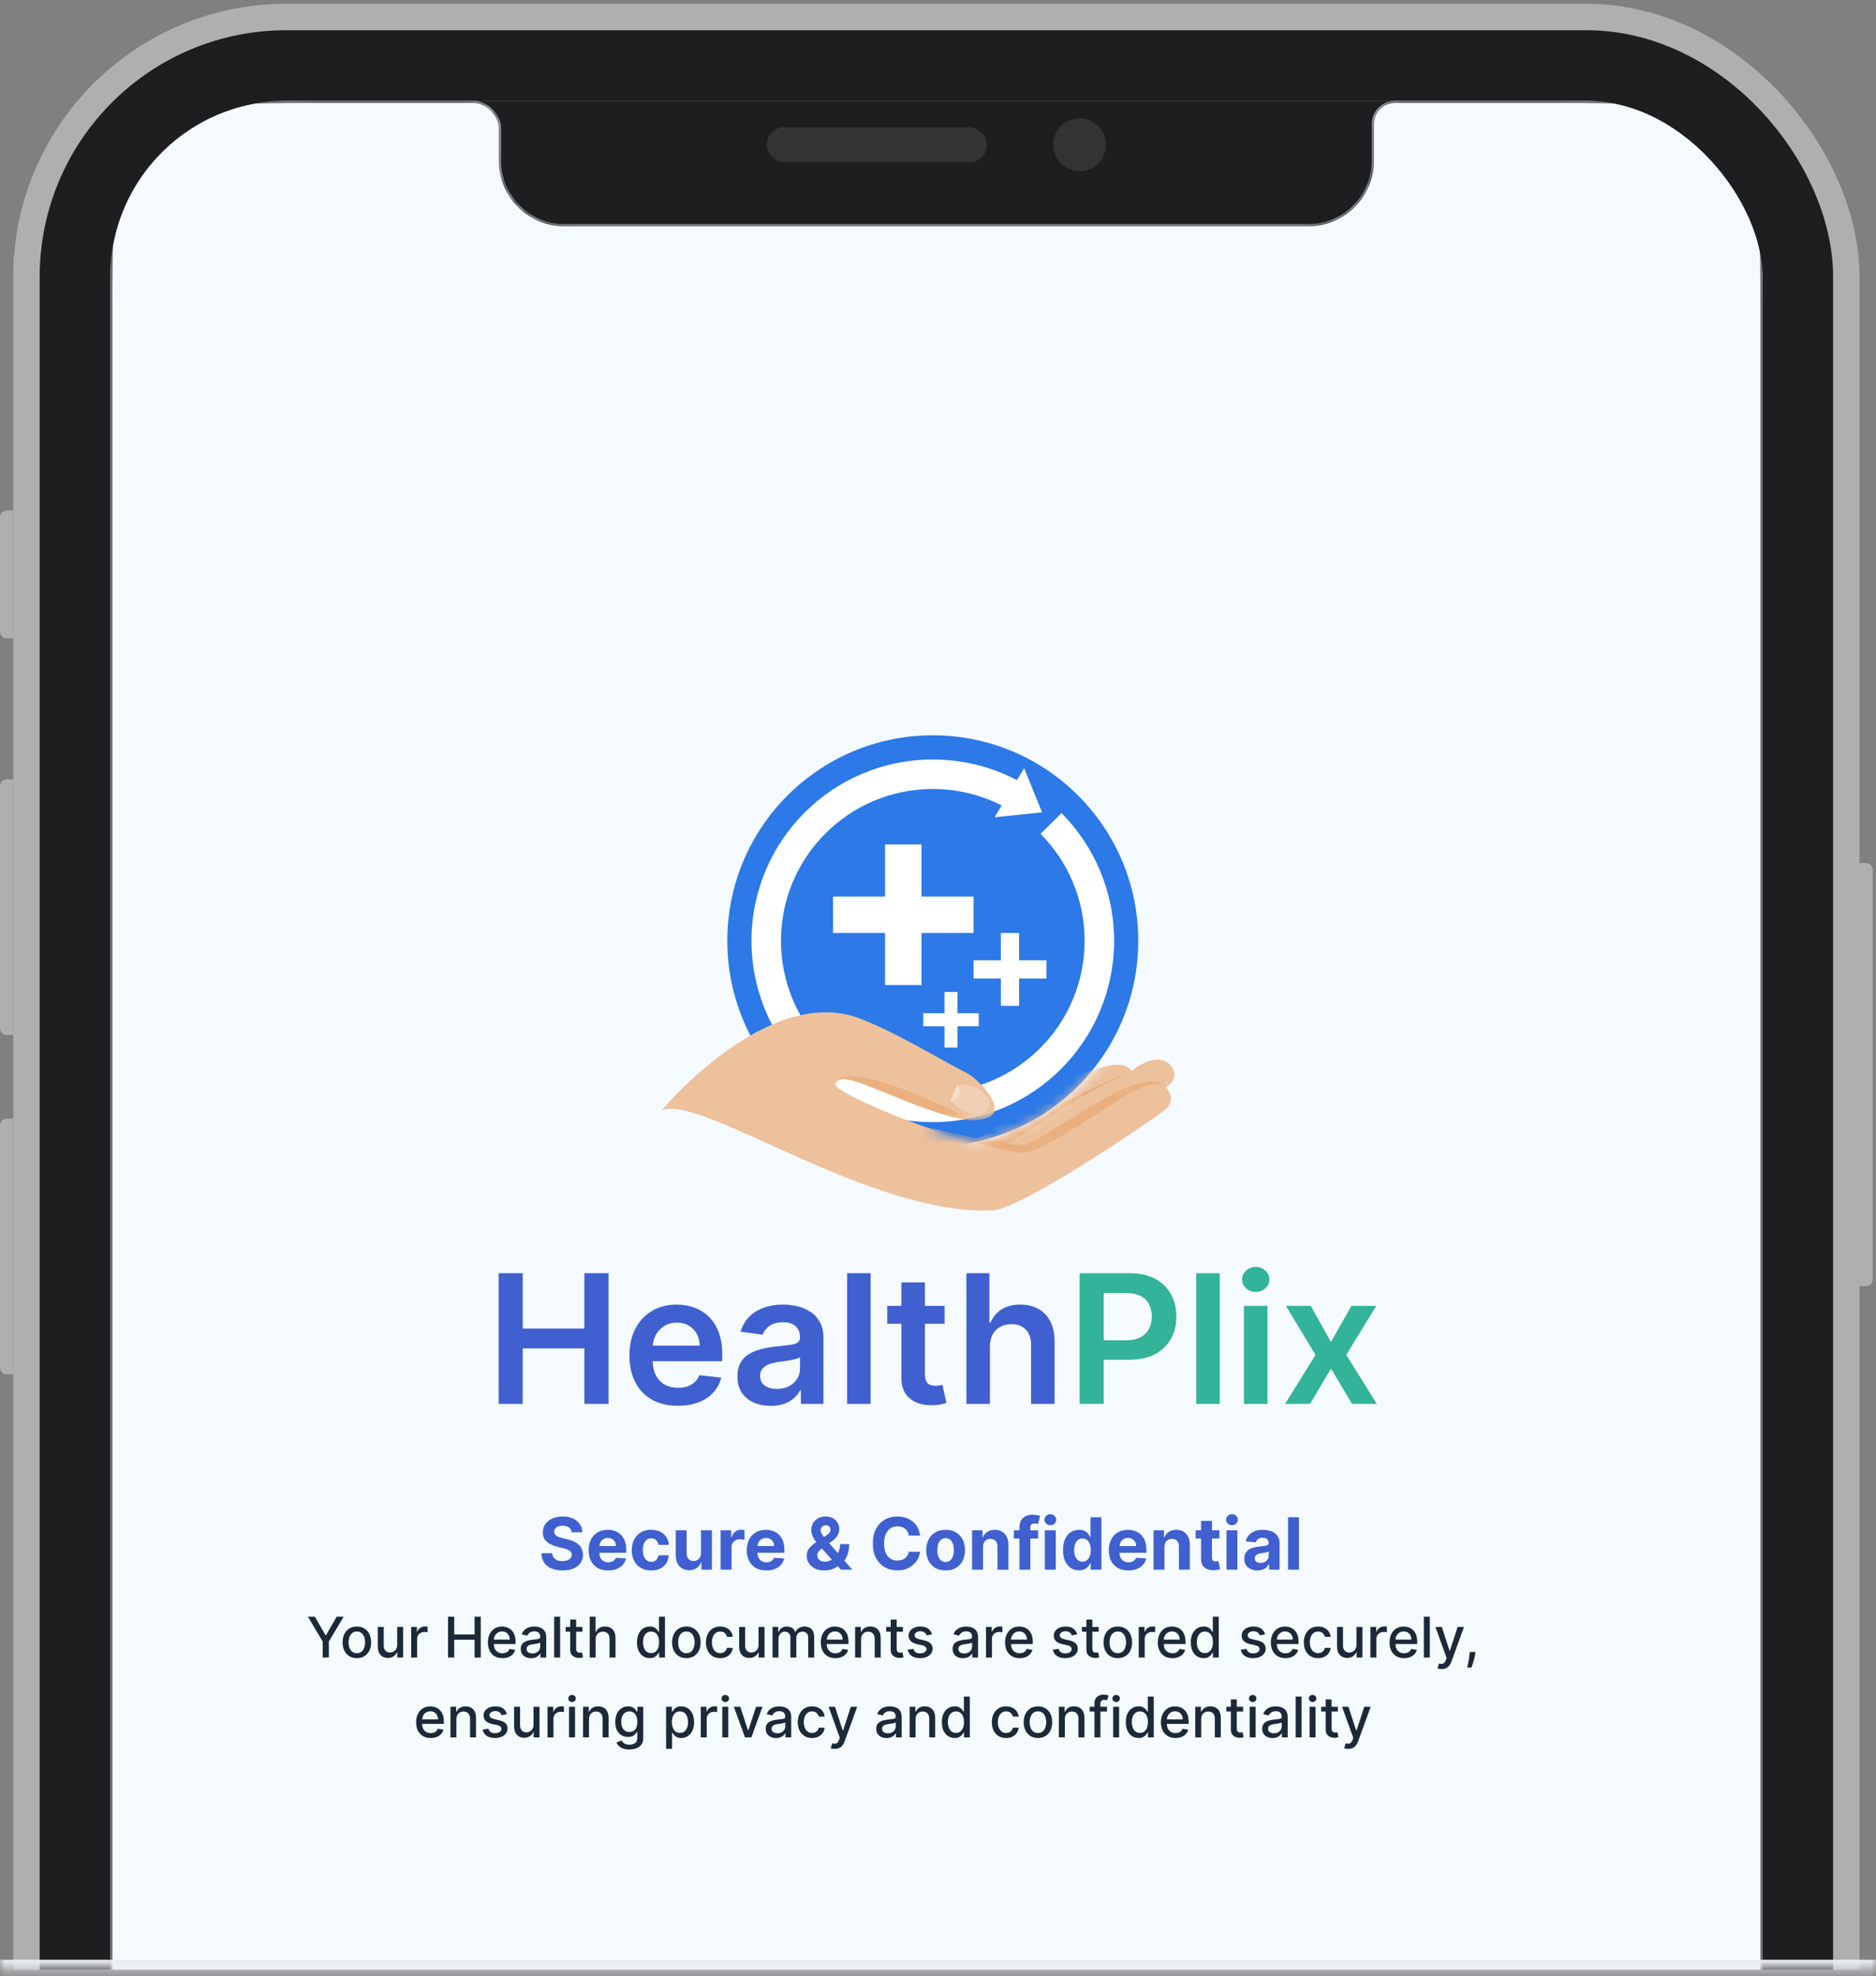 <svg width="188" height="198" viewBox="0 0 188 198" fill="none" xmlns="http://www.w3.org/2000/svg">
<rect x="0" y="0" width="188" height="198" fill="#808080" stroke="none"/>
<g clip-path="url(#clip0_96_46771)">
<mask id="path-1-inside-1_96_46771" fill="white">
<path d="M0 0.377H188V197.377H0V0.377Z"/>
</mask>
<rect x="6.182" y="5.234" width="175.311" height="368.285" rx="22.521" stroke="#AFAFAF" stroke-width="9.715"/>
<path d="M186.351 86.487H187.013C187.379 86.487 187.675 86.783 187.675 87.149V128.217C187.675 128.583 187.379 128.879 187.013 128.879H186.351V86.487Z" fill="#AFAFAF"/>
<path d="M1.325 78.097H0.662C0.296 78.097 -5.93662e-05 78.393 -5.93662e-05 78.759V103.046C-5.93662e-05 103.412 0.296 103.709 0.662 103.709H1.325V78.097Z" fill="#AFAFAF"/>
<path d="M1.325 112.099H0.662C0.296 112.099 -5.93662e-05 112.395 -5.93662e-05 112.761V137.049C-5.93662e-05 137.415 0.296 137.711 0.662 137.711H1.325V112.099Z" fill="#AFAFAF"/>
<path d="M1.325 51.16H0.662C0.296 51.16 -5.93662e-05 51.456 -5.93662e-05 51.822V63.303C-5.93662e-05 63.669 0.296 63.966 0.662 63.966H1.325V51.16Z" fill="#AFAFAF"/>
<g clip-path="url(#clip1_96_46771)">
<rect x="11.04" y="10.092" width="165.596" height="358.57" rx="17.664" fill="#1E1E20"/>
<g clip-path="url(#clip2_96_46771)">
<rect width="165.596" height="358.57" transform="translate(11.04 10.092)" fill="#1E1E20"/>
<path d="M11.04 13.625C11.04 5.82 17.366 -0.506 25.171 -0.506H162.505C170.309 -0.506 176.636 5.82 176.636 13.625V343.933C176.636 351.737 170.309 358.064 162.505 358.064H25.171C17.366 358.064 11.04 351.737 11.04 343.933V13.625Z" fill="#F5FAFF"/>
<path fill-rule="evenodd" clip-rule="evenodd" d="M93.478 114.862C104.85 114.862 114.069 105.643 114.069 94.271C114.069 82.899 104.85 73.68 93.478 73.68C82.107 73.68 72.888 82.899 72.888 94.271C72.888 105.643 82.107 114.862 93.478 114.862Z" fill="#2C79E7"/>
<path fill-rule="evenodd" clip-rule="evenodd" d="M101.91 78.174L102.631 76.975L104.432 81.403L99.676 81.892L100.384 80.713C98.312 79.655 95.965 79.059 93.478 79.059C85.077 79.059 78.266 85.87 78.266 94.271C78.266 98.458 79.957 102.25 82.694 105.001L80.635 107.122C77.345 103.834 75.31 99.29 75.31 94.271C75.31 84.237 83.445 76.103 93.478 76.103C96.522 76.103 99.39 76.851 101.91 78.174ZM85.283 110.49L84.674 111.504L82.873 107.075L87.629 106.586L86.81 107.948C88.824 108.932 91.087 109.484 93.478 109.484C101.88 109.484 108.691 102.673 108.691 94.271C108.691 90.092 107.006 86.306 104.278 83.557L106.373 81.472C109.633 84.756 111.647 89.278 111.647 94.271C111.647 104.305 103.512 112.439 93.478 112.439C90.53 112.439 87.745 111.737 85.283 110.49ZM97.564 89.838H92.348V84.622H88.697V89.838H83.482V93.489H88.697V98.705H92.348V93.489H97.564V89.838ZM102.128 96.227H104.866V98.053H102.128V100.791H100.302V98.053H97.564V96.227H100.302V93.489H102.128V96.227ZM98.086 101.53H95.956V99.4H94.652V101.53H92.522V102.834H94.652V104.964H95.956V102.834H98.086V101.53Z" fill="white"/>
<mask id="mask0_96_46771" style="mask-type:alpha" maskUnits="userSpaceOnUse" x="65" y="96" width="55" height="29">
<path fill-rule="evenodd" clip-rule="evenodd" d="M119.459 96.996H65.743V124.654H119.459V96.996ZM106.543 104.882L111.065 105.259C108.109 109.934 103.324 113.337 97.714 114.461C96.13 114.01 94.918 113.656 92.942 112.997L99.343 112.197L106.543 104.882Z" fill="#D9D9D9"/>
</mask>
<g mask="url(#mask0_96_46771)">
<path d="M66.317 111.261C66.317 111.261 77.035 98.349 86.368 102.128C90.426 103.773 93.936 106.038 96.965 107.558C97.89 108.022 102.03 111.974 97.86 112.213C93.285 112.473 85.324 106.25 83.717 108.547C83.099 109.431 95.349 114.276 97.486 114.188C99.125 114.122 103.905 109.023 109.263 107.291C111.221 106.657 112.619 106.331 113.436 107.293C113.436 107.293 115.468 105.56 116.9 106.403C117.737 106.897 118.164 108.161 116.844 108.923C116.844 108.923 118.039 110.216 116.685 111.257C114.802 112.706 102.33 121.141 99.479 121.283C87.248 121.891 70.237 109.584 66.317 111.261Z" fill="#ECC19C"/>
<path d="M116.845 108.923C116.845 108.923 116.778 108.842 116.61 108.763C116.444 108.686 116.18 108.622 115.843 108.633C115.164 108.648 114.238 108.997 113.21 109.558C112.697 109.846 112.155 110.174 111.589 110.56C111.012 110.936 110.4 111.332 109.769 111.743C108.498 112.548 107.136 113.4 105.732 114.201C105.023 114.59 104.32 114.983 103.547 115.302C103.339 115.378 103.168 115.447 102.872 115.503C102.796 115.514 102.629 115.519 102.52 115.511C102.41 115.505 102.307 115.496 102.206 115.483C101.802 115.436 101.422 115.365 101.048 115.294C99.558 114.98 98.196 114.628 97.036 114.285C95.874 113.945 94.915 113.646 94.252 113.41C93.588 113.172 93.221 113.005 93.221 113.005C93.221 113.005 93.605 113.127 94.289 113.279C94.972 113.44 95.95 113.662 97.132 113.891C98.312 114.111 99.69 114.392 101.165 114.602C101.532 114.655 101.907 114.706 102.276 114.732C102.368 114.737 102.458 114.742 102.545 114.743C102.629 114.742 102.659 114.743 102.777 114.726C102.862 114.692 103.058 114.617 103.214 114.534C103.881 114.2 104.567 113.779 105.243 113.363C105.925 112.943 106.606 112.525 107.276 112.113C107.953 111.706 108.619 111.304 109.264 110.917C109.917 110.54 110.548 110.178 111.146 109.833C111.755 109.499 112.355 109.193 112.924 108.953C113.506 108.735 114.04 108.536 114.546 108.46C115.049 108.373 115.498 108.353 115.863 108.408C116.229 108.456 116.5 108.59 116.651 108.714C116.805 108.836 116.851 108.929 116.851 108.929L116.845 108.923Z" fill="#EBB080"/>
<path d="M97.864 112.214C97.864 112.214 97.806 112.22 97.697 112.229C97.59 112.243 97.427 112.243 97.218 112.233C96.803 112.211 96.218 112.121 95.541 111.952C94.858 111.788 94.079 111.551 93.26 111.265C92.438 110.988 91.582 110.647 90.725 110.318C89.876 109.973 89.028 109.627 88.233 109.305C87.441 108.986 86.704 108.688 86.063 108.475C85.743 108.374 85.446 108.279 85.182 108.222C84.916 108.162 84.687 108.137 84.494 108.133C84.307 108.145 84.157 108.18 84.066 108.233C83.979 108.296 83.932 108.328 83.932 108.328C83.932 108.328 83.968 108.279 84.03 108.19C84.107 108.107 84.248 108.003 84.457 107.936C84.664 107.88 84.925 107.831 85.216 107.836C85.512 107.828 85.84 107.858 86.191 107.907C87.607 108.105 89.38 108.698 91.097 109.375C91.952 109.726 92.802 110.078 93.588 110.434C94.369 110.787 95.102 111.118 95.727 111.401C96.354 111.681 96.878 111.905 97.256 112.036C97.628 112.167 97.864 112.214 97.864 112.214Z" fill="#EBB080"/>
<path d="M113.437 107.296C113.437 107.296 112.566 107.725 111.264 108.37C110.939 108.529 110.585 108.706 110.22 108.908C109.855 109.109 109.466 109.308 109.072 109.534C108.287 109.996 107.447 110.464 106.631 110.994C105 112.045 103.367 113.097 102.144 113.885C101.53 114.277 101.005 114.598 100.635 114.822C100.241 115.039 99.144 114.448 99.144 114.448L99.604 114.236C99.604 114.236 99.813 114.138 100.173 113.973C100.545 113.784 101.078 113.512 101.718 113.165C102.996 112.468 104.701 111.54 106.406 110.609C107.258 110.15 108.133 109.711 108.943 109.297C109.349 109.093 109.754 108.913 110.13 108.734C110.506 108.552 110.869 108.396 111.203 108.252C112.543 107.679 113.436 107.299 113.436 107.299L113.437 107.296Z" fill="#EBB080"/>
<path d="M95.955 108.687C95.955 108.687 97.889 108.441 98.926 109.938C99.685 111.032 98.285 111.708 98.285 111.708C98.285 111.708 96.764 111.838 95.228 110.28L95.954 108.688L95.955 108.687Z" fill="#F0D0B4"/>
<path d="M95.954 108.687C95.954 108.687 96.786 110.058 95.229 110.28L95.954 108.687Z" fill="#F5E0CD"/>
</g>
<path d="M49.971 140.674V127.581H52.386V133.124H58.562V127.581H60.983V140.674H58.562V135.112H52.386V140.674H49.971Z" fill="#4060D0"/>
<path d="M67.93 140.866C66.928 140.866 66.062 140.661 65.333 140.252C64.609 139.839 64.051 139.255 63.661 138.5C63.27 137.742 63.075 136.849 63.075 135.822C63.075 134.812 63.27 133.925 63.661 133.162C64.055 132.395 64.606 131.798 65.314 131.372C66.021 130.942 66.852 130.726 67.806 130.726C68.422 130.726 69.004 130.824 69.55 131.02C70.101 131.212 70.587 131.511 71.008 131.915C71.433 132.32 71.767 132.836 72.01 133.463C72.253 134.085 72.375 134.826 72.375 135.687V136.397H64.181V134.837H70.117C70.112 134.394 70.015 134 69.824 133.654C69.633 133.305 69.366 133.03 69.023 132.83C68.685 132.629 68.29 132.529 67.839 132.529C67.357 132.529 66.934 132.644 66.57 132.874C66.205 133.1 65.921 133.399 65.717 133.769C65.518 134.136 65.416 134.539 65.411 134.978V136.34C65.411 136.911 65.518 137.401 65.73 137.81C65.943 138.215 66.24 138.526 66.622 138.743C67.004 138.956 67.451 139.063 67.962 139.063C68.305 139.063 68.615 139.016 68.893 138.922C69.171 138.824 69.412 138.682 69.615 138.494C69.819 138.307 69.973 138.074 70.078 137.797L72.277 138.04C72.138 138.611 71.874 139.11 71.483 139.536C71.097 139.958 70.603 140.286 69.999 140.521C69.396 140.751 68.707 140.866 67.93 140.866Z" fill="#4060D0"/>
<path d="M77.244 140.872C76.611 140.872 76.04 140.761 75.533 140.54C75.029 140.314 74.63 139.982 74.335 139.543C74.045 139.104 73.899 138.562 73.899 137.919C73.899 137.365 74.003 136.906 74.212 136.544C74.42 136.182 74.704 135.892 75.064 135.675C75.424 135.457 75.83 135.293 76.281 135.182C76.737 135.067 77.207 134.984 77.693 134.933C78.279 134.873 78.754 134.82 79.119 134.773C79.483 134.722 79.748 134.645 79.913 134.543C80.082 134.437 80.166 134.272 80.166 134.051V134.012C80.166 133.531 80.021 133.158 79.73 132.894C79.44 132.629 79.021 132.497 78.474 132.497C77.897 132.497 77.44 132.621 77.101 132.868C76.767 133.115 76.541 133.407 76.424 133.744L74.225 133.437C74.398 132.84 74.685 132.342 75.084 131.941C75.483 131.536 75.971 131.234 76.548 131.033C77.125 130.829 77.763 130.726 78.461 130.726C78.943 130.726 79.422 130.782 79.9 130.893C80.377 131.003 80.813 131.187 81.208 131.442C81.603 131.694 81.919 132.037 82.158 132.472C82.401 132.906 82.522 133.45 82.522 134.102V140.674H80.258V139.325H80.18C80.036 139.598 79.835 139.854 79.574 140.092C79.318 140.327 78.995 140.516 78.605 140.661C78.218 140.802 77.765 140.872 77.244 140.872ZM77.856 139.172C78.329 139.172 78.739 139.08 79.086 138.897C79.433 138.709 79.7 138.462 79.887 138.155C80.078 137.848 80.173 137.514 80.173 137.151V135.994C80.099 136.054 79.973 136.109 79.796 136.161C79.622 136.212 79.427 136.256 79.21 136.295C78.993 136.333 78.778 136.367 78.566 136.397C78.353 136.427 78.168 136.452 78.012 136.474C77.661 136.521 77.346 136.597 77.069 136.704C76.791 136.811 76.572 136.96 76.411 137.151C76.251 137.339 76.171 137.582 76.171 137.88C76.171 138.307 76.329 138.628 76.646 138.846C76.962 139.063 77.366 139.172 77.856 139.172Z" fill="#4060D0"/>
<path d="M87.247 127.581V140.674H84.891V127.581H87.247Z" fill="#4060D0"/>
<path d="M94.661 130.854V132.644H88.915V130.854H94.661ZM90.334 128.501H92.689V137.72C92.689 138.032 92.737 138.27 92.832 138.437C92.932 138.598 93.062 138.709 93.223 138.769C93.383 138.829 93.561 138.858 93.757 138.858C93.904 138.858 94.039 138.848 94.16 138.826C94.286 138.805 94.381 138.786 94.447 138.769L94.844 140.578C94.718 140.621 94.538 140.668 94.303 140.719C94.073 140.77 93.791 140.8 93.457 140.808C92.867 140.825 92.336 140.738 91.863 140.546C91.39 140.35 91.015 140.048 90.737 139.638C90.464 139.229 90.329 138.718 90.334 138.104V128.501Z" fill="#4060D0"/>
<path d="M99.202 134.92V140.674H96.846V127.581H99.15V132.523H99.267C99.502 131.969 99.864 131.532 100.354 131.212C100.849 130.888 101.478 130.726 102.241 130.726C102.936 130.726 103.541 130.869 104.057 131.155C104.573 131.44 104.973 131.858 105.255 132.408C105.541 132.958 105.684 133.629 105.684 134.422V140.674H103.328V134.78C103.328 134.119 103.155 133.605 102.808 133.239C102.465 132.868 101.983 132.683 101.363 132.683C100.946 132.683 100.573 132.772 100.243 132.951C99.918 133.126 99.662 133.379 99.475 133.712C99.293 134.044 99.202 134.447 99.202 134.92Z" fill="#4060D0"/>
<path d="M108.189 140.674V127.581H113.188C114.211 127.581 115.071 127.768 115.765 128.143C116.463 128.519 116.99 129.034 117.346 129.691C117.706 130.343 117.886 131.084 117.886 131.915C117.886 132.755 117.706 133.501 117.346 134.153C116.986 134.805 116.455 135.319 115.752 135.694C115.049 136.065 114.183 136.25 113.155 136.25H109.842V134.3H112.83C113.428 134.3 113.919 134.198 114.3 133.993C114.682 133.789 114.964 133.507 115.146 133.149C115.333 132.791 115.426 132.38 115.426 131.915C115.426 131.451 115.333 131.042 115.146 130.688C114.964 130.334 114.68 130.059 114.294 129.863C113.912 129.663 113.42 129.563 112.817 129.563H110.604V140.674H108.189Z" fill="#33B399"/>
<path d="M122.235 127.581V140.674H119.879V127.581H122.235Z" fill="#33B399"/>
<path d="M124.658 140.674V130.854H127.014V140.674H124.658ZM125.842 129.46C125.469 129.46 125.148 129.339 124.879 129.096C124.61 128.849 124.476 128.553 124.476 128.207C124.476 127.858 124.61 127.562 124.879 127.319C125.148 127.072 125.469 126.948 125.842 126.948C126.22 126.948 126.541 127.072 126.805 127.319C127.074 127.562 127.209 127.858 127.209 128.207C127.209 128.553 127.074 128.849 126.805 129.096C126.541 129.339 126.22 129.46 125.842 129.46Z" fill="#33B399"/>
<path d="M131.363 130.854L133.38 134.479L135.43 130.854H137.923L134.909 135.764L137.975 140.674H135.495L133.38 137.139L131.285 140.674H128.785L131.831 135.764L128.864 130.854H131.363Z" fill="#33B399"/>
</g>
<mask id="path-22-inside-2_96_46771" fill="white">
<path fill-rule="evenodd" clip-rule="evenodd" d="M12.484 17.325C11.04 20.159 11.04 23.869 11.04 31.288V347.572C11.04 354.991 11.04 358.701 12.484 361.535C13.754 364.028 15.78 366.054 18.273 367.324C21.107 368.768 24.817 368.768 32.236 368.768H155.439C162.859 368.768 166.568 368.768 169.402 367.324C171.895 366.054 173.922 364.028 175.192 361.535C176.636 358.701 176.636 354.991 176.636 347.572V31.288C176.636 23.869 176.636 20.159 175.192 17.325C173.922 14.833 171.895 12.806 169.402 11.536C166.568 10.092 162.859 10.092 155.439 10.092H32.236C24.817 10.092 21.107 10.092 18.273 11.536C15.78 12.806 13.754 14.833 12.484 17.325ZM50.206 12.834C50.201 11.462 48.829 10.092 47.457 10.092H50.206V10.092H137.47V16.1C137.47 19.613 134.622 22.46 131.11 22.46H56.566C53.053 22.46 50.206 19.613 50.206 16.1V12.834ZM139.875 10.092C138.5 10.092 137.47 11.123 137.47 12.497V10.092H139.875Z"/>
</mask>
<path d="M12.484 17.325L12.287 17.225L12.287 17.225L12.484 17.325ZM12.484 361.535L12.287 361.635H12.287L12.484 361.535ZM18.273 367.324L18.173 367.521H18.173L18.273 367.324ZM169.402 367.324L169.502 367.521L169.402 367.324ZM175.192 361.535L174.995 361.435L175.192 361.535ZM175.192 17.325L174.995 17.425L175.192 17.325ZM169.402 11.536L169.502 11.339V11.339L169.402 11.536ZM18.273 11.536L18.173 11.339L18.173 11.339L18.273 11.536ZM50.206 12.834H50.426V12.833L50.206 12.834ZM50.206 10.092H50.426V9.871H50.206V10.092ZM50.206 10.092H49.985V10.313H50.206V10.092ZM137.47 10.092H137.691V9.871H137.47V10.092ZM137.47 10.092V9.871H137.249V10.092H137.47ZM11.261 31.288C11.261 27.575 11.261 24.803 11.44 22.605C11.62 20.41 11.977 18.806 12.68 17.425L12.287 17.225C11.546 18.678 11.182 20.346 11 22.569C10.819 24.789 10.819 27.582 10.819 31.288H11.261ZM11.261 347.572V31.288H10.819V347.572H11.261ZM12.68 361.435C11.977 360.054 11.62 358.451 11.44 356.255C11.261 354.057 11.261 351.285 11.261 347.572H10.819C10.819 351.278 10.819 354.071 11 356.291C11.182 358.514 11.546 360.182 12.287 361.635L12.68 361.435ZM18.373 367.128C15.922 365.879 13.929 363.886 12.68 361.435L12.287 361.635C13.578 364.169 15.639 366.23 18.173 367.521L18.373 367.128ZM32.236 368.547C28.523 368.547 25.751 368.547 23.553 368.368C21.358 368.188 19.754 367.831 18.373 367.128L18.173 367.521C19.626 368.262 21.294 368.626 23.517 368.808C25.737 368.989 28.53 368.989 32.236 368.989V368.547ZM155.439 368.547H32.236V368.989H155.439V368.547ZM169.302 367.128C167.921 367.831 166.318 368.188 164.122 368.368C161.924 368.547 159.153 368.547 155.439 368.547V368.989C159.145 368.989 161.938 368.989 164.158 368.808C166.381 368.626 168.049 368.262 169.502 367.521L169.302 367.128ZM174.995 361.435C173.746 363.886 171.753 365.879 169.302 367.128L169.502 367.521C172.037 366.23 174.097 364.169 175.388 361.635L174.995 361.435ZM176.415 347.572C176.415 351.285 176.415 354.057 176.235 356.255C176.056 358.451 175.698 360.054 174.995 361.435L175.388 361.635C176.129 360.182 176.494 358.514 176.675 356.291C176.857 354.071 176.856 351.278 176.856 347.572H176.415ZM176.415 31.288V347.572H176.856V31.288H176.415ZM174.995 17.425C175.698 18.806 176.056 20.41 176.235 22.605C176.415 24.803 176.415 27.575 176.415 31.288H176.856C176.856 27.582 176.857 24.789 176.675 22.569C176.494 20.346 176.129 18.678 175.388 17.225L174.995 17.425ZM169.302 11.733C171.753 12.982 173.746 14.974 174.995 17.425L175.388 17.225C174.097 14.691 172.037 12.63 169.502 11.339L169.302 11.733ZM155.439 10.313C159.153 10.313 161.924 10.313 164.122 10.492C166.318 10.672 167.921 11.029 169.302 11.733L169.502 11.339C168.049 10.599 166.381 10.234 164.158 10.052C161.938 9.871 159.145 9.871 155.439 9.871V10.313ZM32.236 10.313H155.439V9.871H32.236V10.313ZM18.373 11.733C19.754 11.029 21.358 10.672 23.553 10.492C25.751 10.313 28.523 10.313 32.236 10.313V9.871C28.53 9.871 25.737 9.871 23.517 10.052C21.294 10.234 19.626 10.599 18.173 11.339L18.373 11.733ZM12.68 17.425C13.929 14.974 15.922 12.982 18.373 11.733L18.173 11.339C15.639 12.63 13.578 14.691 12.287 17.225L12.68 17.425ZM47.457 10.313C48.071 10.313 48.704 10.622 49.188 11.105C49.672 11.588 49.983 12.22 49.985 12.834L50.426 12.833C50.424 12.075 50.046 11.337 49.5 10.792C48.954 10.247 48.215 9.871 47.457 9.871V10.313ZM50.206 9.871H47.457V10.313H50.206V9.871ZM50.426 10.092V10.092H49.985V10.092H50.426ZM137.47 9.871H50.206V10.313H137.47V9.871ZM137.691 16.1V10.092H137.249V16.1H137.691ZM131.11 22.681C134.744 22.681 137.691 19.735 137.691 16.1H137.249C137.249 19.491 134.5 22.239 131.11 22.239V22.681ZM56.566 22.681H131.11V22.239H56.566V22.681ZM49.985 16.1C49.985 19.735 52.931 22.681 56.566 22.681V22.239C53.175 22.239 50.426 19.491 50.426 16.1H49.985ZM49.985 12.834V16.1H50.426V12.834H49.985ZM137.691 12.497C137.691 11.245 138.622 10.313 139.875 10.313V9.871C138.379 9.871 137.249 11.001 137.249 12.497H137.691ZM137.249 10.092V12.497H137.691V10.092H137.249ZM139.875 9.871H137.47V10.313H139.875V9.871Z" fill="#1E1E20" style="mix-blend-mode:overlay" mask="url(#path-22-inside-2_96_46771)"/>
<path fill-rule="evenodd" clip-rule="evenodd" d="M47.457 10.092C48.831 10.092 50.206 11.466 50.206 12.841V12.153V10.092H47.457ZM50.206 10.092H137.47H139.875C138.505 10.092 137.477 11.116 137.47 12.483V16.1C137.47 19.613 134.622 22.46 131.11 22.46H56.566C53.053 22.46 50.206 19.613 50.206 16.1V10.092Z" fill="#1E1E20"/>
<circle cx="2.65" cy="2.65" r="2.65" transform="matrix(-1 0 0 1 110.839 11.858)" fill="#333333"/>
<rect x="76.836" y="12.742" width="22.079" height="3.533" rx="1.766" fill="#333333"/>
</g>
<rect x="7.507" y="6.559" width="172.661" height="365.636" rx="21.196" stroke="#1E1E20" stroke-width="7.065"/>
<g clip-path="url(#clip3_96_46771)">
<path d="M57.283 153.54C57.262 153.333 57.174 153.172 57.018 153.057C56.862 152.943 56.651 152.885 56.384 152.885C56.202 152.885 56.049 152.911 55.924 152.962C55.799 153.012 55.703 153.081 55.636 153.17C55.571 153.26 55.538 153.361 55.538 153.474C55.535 153.568 55.555 153.65 55.598 153.72C55.642 153.79 55.703 153.851 55.78 153.903C55.857 153.952 55.946 153.996 56.047 154.034C56.148 154.07 56.256 154.1 56.371 154.126L56.843 154.239C57.073 154.29 57.284 154.359 57.475 154.445C57.667 154.53 57.833 154.636 57.974 154.761C58.114 154.886 58.223 155.033 58.3 155.202C58.379 155.372 58.419 155.566 58.421 155.786C58.419 156.108 58.337 156.387 58.174 156.623C58.013 156.858 57.78 157.04 57.475 157.17C57.172 157.299 56.807 157.363 56.379 157.363C55.954 157.363 55.584 157.298 55.269 157.168C54.955 157.037 54.711 156.845 54.534 156.59C54.359 156.333 54.268 156.015 54.259 155.637H55.336C55.348 155.813 55.398 155.96 55.487 156.078C55.578 156.195 55.699 156.283 55.849 156.343C56.002 156.401 56.174 156.43 56.366 156.43C56.554 156.43 56.718 156.403 56.856 156.348C56.997 156.293 57.105 156.217 57.183 156.12C57.26 156.022 57.298 155.91 57.298 155.783C57.298 155.665 57.263 155.565 57.193 155.485C57.124 155.405 57.023 155.336 56.89 155.279C56.758 155.223 56.596 155.172 56.404 155.125L55.831 154.982C55.388 154.874 55.038 154.705 54.781 154.475C54.524 154.246 54.396 153.937 54.398 153.548C54.396 153.23 54.481 152.951 54.652 152.713C54.825 152.475 55.062 152.289 55.364 152.156C55.665 152.022 56.008 151.955 56.391 151.955C56.782 151.955 57.123 152.022 57.414 152.156C57.707 152.289 57.934 152.475 58.097 152.713C58.26 152.951 58.344 153.227 58.349 153.54H57.283ZM60.947 157.365C60.541 157.365 60.191 157.283 59.898 157.119C59.607 156.953 59.383 156.718 59.225 156.415C59.068 156.11 58.989 155.75 58.989 155.333C58.989 154.928 59.068 154.571 59.225 154.265C59.383 153.958 59.605 153.719 59.891 153.548C60.178 153.377 60.516 153.291 60.903 153.291C61.163 153.291 61.406 153.333 61.63 153.417C61.856 153.499 62.053 153.623 62.221 153.79C62.39 153.956 62.522 154.165 62.616 154.416C62.711 154.666 62.758 154.959 62.758 155.295V155.595H59.426V154.917H61.727C61.727 154.76 61.693 154.62 61.625 154.499C61.556 154.377 61.461 154.282 61.34 154.213C61.22 154.143 61.08 154.108 60.921 154.108C60.755 154.108 60.608 154.147 60.479 154.224C60.352 154.299 60.253 154.401 60.181 154.529C60.109 154.656 60.072 154.797 60.071 154.953V155.598C60.071 155.793 60.107 155.962 60.178 156.104C60.252 156.246 60.356 156.356 60.489 156.433C60.623 156.51 60.781 156.549 60.965 156.549C61.086 156.549 61.197 156.531 61.298 156.497C61.4 156.463 61.486 156.411 61.558 156.343C61.63 156.274 61.685 156.191 61.722 156.091L62.734 156.158C62.683 156.401 62.578 156.614 62.419 156.795C62.261 156.975 62.057 157.115 61.807 157.216C61.559 157.316 61.272 157.365 60.947 157.365ZM65.254 157.365C64.85 157.365 64.503 157.28 64.212 157.109C63.922 156.936 63.7 156.696 63.544 156.389C63.39 156.083 63.312 155.73 63.312 155.331C63.312 154.927 63.39 154.572 63.546 154.267C63.704 153.961 63.927 153.722 64.217 153.551C64.506 153.378 64.85 153.291 65.249 153.291C65.594 153.291 65.895 153.354 66.154 153.479C66.412 153.604 66.617 153.779 66.768 154.005C66.918 154.231 67.001 154.497 67.017 154.802H65.984C65.955 154.605 65.878 154.446 65.753 154.326C65.63 154.205 65.468 154.144 65.267 154.144C65.098 154.144 64.95 154.19 64.823 154.283C64.698 154.374 64.6 154.506 64.53 154.681C64.46 154.856 64.425 155.067 64.425 155.315C64.425 155.567 64.459 155.781 64.528 155.958C64.598 156.134 64.696 156.268 64.823 156.361C64.95 156.453 65.098 156.5 65.267 156.5C65.392 156.5 65.505 156.474 65.604 156.423C65.705 156.371 65.788 156.297 65.853 156.199C65.92 156.1 65.963 155.981 65.984 155.842H67.017C67 156.143 66.917 156.409 66.77 156.638C66.625 156.866 66.423 157.044 66.166 157.173C65.91 157.301 65.606 157.365 65.254 157.365ZM70.248 155.608V153.343H71.342V157.288H70.291V156.572H70.25C70.161 156.803 70.013 156.989 69.806 157.129C69.6 157.269 69.35 157.34 69.053 157.34C68.79 157.34 68.557 157.28 68.357 157.16C68.157 157.04 68 156.87 67.887 156.649C67.776 156.428 67.719 156.163 67.717 155.855V153.343H68.812V155.66C68.814 155.893 68.876 156.077 68.999 156.212C69.123 156.347 69.288 156.415 69.495 156.415C69.627 156.415 69.75 156.385 69.865 156.325C69.98 156.263 70.072 156.173 70.142 156.053C70.214 155.933 70.249 155.785 70.248 155.608ZM72.217 157.288V153.343H73.278V154.031H73.319C73.391 153.786 73.512 153.601 73.682 153.476C73.851 153.349 74.046 153.286 74.267 153.286C74.322 153.286 74.381 153.289 74.445 153.296C74.508 153.303 74.564 153.313 74.612 153.325V154.296C74.56 154.28 74.489 154.267 74.398 154.255C74.308 154.243 74.225 154.237 74.149 154.237C73.988 154.237 73.844 154.272 73.718 154.342C73.593 154.41 73.493 154.506 73.42 154.63C73.348 154.753 73.312 154.895 73.312 155.056V157.288H72.217ZM76.792 157.365C76.386 157.365 76.037 157.283 75.744 157.119C75.453 156.953 75.228 156.718 75.071 156.415C74.913 156.11 74.834 155.75 74.834 155.333C74.834 154.928 74.913 154.571 75.071 154.265C75.228 153.958 75.45 153.719 75.736 153.548C76.024 153.377 76.361 153.291 76.748 153.291C77.008 153.291 77.251 153.333 77.475 153.417C77.701 153.499 77.898 153.623 78.066 153.79C78.236 153.956 78.367 154.165 78.462 154.416C78.556 154.666 78.603 154.959 78.603 155.295V155.595H75.271V154.917H77.573C77.573 154.76 77.539 154.62 77.47 154.499C77.401 154.377 77.306 154.282 77.185 154.213C77.065 154.143 76.925 154.108 76.766 154.108C76.6 154.108 76.453 154.147 76.324 154.224C76.198 154.299 76.098 154.401 76.026 154.529C75.954 154.656 75.918 154.797 75.916 154.953V155.598C75.916 155.793 75.952 155.962 76.024 156.104C76.097 156.246 76.201 156.356 76.335 156.433C76.468 156.51 76.627 156.549 76.81 156.549C76.931 156.549 77.043 156.531 77.144 156.497C77.245 156.463 77.331 156.411 77.403 156.343C77.475 156.274 77.53 156.191 77.568 156.091L78.58 156.158C78.528 156.401 78.423 156.614 78.264 156.795C78.106 156.975 77.903 157.115 77.652 157.216C77.404 157.316 77.117 157.365 76.792 157.365ZM82.605 157.365C82.242 157.365 81.928 157.3 81.664 157.17C81.401 157.04 81.198 156.864 81.055 156.641C80.915 156.417 80.845 156.167 80.845 155.891C80.845 155.685 80.886 155.503 80.968 155.344C81.05 155.184 81.165 155.038 81.312 154.904C81.46 154.769 81.631 154.635 81.826 154.501L82.846 153.831C82.978 153.747 83.075 153.659 83.136 153.566C83.198 153.472 83.229 153.37 83.229 153.26C83.229 153.156 83.187 153.059 83.103 152.97C83.019 152.881 82.9 152.837 82.746 152.839C82.643 152.839 82.554 152.862 82.479 152.908C82.403 152.953 82.344 153.012 82.301 153.086C82.26 153.158 82.24 153.238 82.24 153.327C82.24 153.437 82.271 153.548 82.332 153.661C82.394 153.774 82.476 153.894 82.579 154.021C82.682 154.146 82.794 154.281 82.915 154.427L85.41 157.288H84.269L82.188 154.971C82.051 154.815 81.914 154.653 81.777 154.483C81.642 154.312 81.529 154.13 81.438 153.939C81.347 153.745 81.302 153.535 81.302 153.309C81.302 153.054 81.361 152.825 81.479 152.621C81.599 152.417 81.767 152.256 81.983 152.138C82.199 152.018 82.45 151.958 82.738 151.958C83.019 151.958 83.261 152.015 83.465 152.13C83.671 152.243 83.828 152.394 83.938 152.582C84.049 152.769 84.105 152.974 84.105 153.199C84.105 153.447 84.043 153.672 83.92 153.874C83.798 154.075 83.627 154.255 83.406 154.414L82.332 155.187C82.187 155.293 82.079 155.402 82.009 155.513C81.94 155.623 81.906 155.728 81.906 155.829C81.906 155.954 81.937 156.066 81.998 156.166C82.06 156.265 82.147 156.344 82.26 156.402C82.373 156.459 82.506 156.487 82.659 156.487C82.843 156.487 83.026 156.445 83.206 156.361C83.387 156.275 83.552 156.155 83.699 155.999C83.848 155.841 83.967 155.655 84.056 155.439C84.145 155.223 84.189 154.984 84.189 154.722H85.096C85.096 155.044 85.061 155.334 84.991 155.593C84.921 155.85 84.823 156.074 84.698 156.266C84.573 156.456 84.43 156.612 84.269 156.733C84.218 156.766 84.168 156.797 84.12 156.826C84.072 156.855 84.022 156.886 83.971 156.918C83.776 157.076 83.558 157.19 83.316 157.26C83.076 157.33 82.839 157.365 82.605 157.365ZM92.202 153.869H91.077C91.057 153.724 91.015 153.594 90.951 153.481C90.888 153.367 90.807 153.269 90.707 153.188C90.608 153.108 90.493 153.046 90.363 153.003C90.235 152.961 90.095 152.939 89.944 152.939C89.672 152.939 89.435 153.007 89.233 153.142C89.031 153.276 88.874 153.471 88.763 153.728C88.651 153.983 88.596 154.293 88.596 154.658C88.596 155.033 88.651 155.348 88.763 155.603C88.876 155.858 89.033 156.051 89.235 156.181C89.438 156.311 89.671 156.376 89.937 156.376C90.086 156.376 90.224 156.357 90.35 156.317C90.479 156.278 90.593 156.221 90.692 156.145C90.791 156.068 90.873 155.975 90.939 155.865C91.005 155.756 91.052 155.631 91.077 155.49L92.202 155.495C92.173 155.737 92.1 155.97 91.984 156.194C91.869 156.417 91.714 156.616 91.519 156.793C91.326 156.967 91.094 157.106 90.826 157.209C90.558 157.31 90.256 157.36 89.919 157.36C89.449 157.36 89.03 157.254 88.66 157.042C88.292 156.829 88.001 156.522 87.787 156.12C87.574 155.717 87.468 155.23 87.468 154.658C87.468 154.084 87.576 153.596 87.792 153.194C88.007 152.791 88.3 152.485 88.67 152.274C89.04 152.062 89.456 151.955 89.919 151.955C90.224 151.955 90.506 151.998 90.766 152.084C91.028 152.169 91.26 152.294 91.463 152.459C91.665 152.622 91.829 152.821 91.956 153.057C92.084 153.294 92.166 153.564 92.202 153.869ZM94.762 157.365C94.363 157.365 94.018 157.281 93.727 157.111C93.438 156.94 93.214 156.702 93.056 156.397C92.899 156.09 92.82 155.735 92.82 155.331C92.82 154.923 92.899 154.567 93.056 154.262C93.214 153.956 93.438 153.718 93.727 153.548C94.018 153.377 94.363 153.291 94.762 153.291C95.161 153.291 95.505 153.377 95.795 153.548C96.086 153.718 96.31 153.956 96.468 154.262C96.626 154.567 96.704 154.923 96.704 155.331C96.704 155.735 96.626 156.09 96.468 156.397C96.31 156.702 96.086 156.94 95.795 157.111C95.505 157.281 95.161 157.365 94.762 157.365ZM94.767 156.518C94.949 156.518 95.1 156.466 95.222 156.364C95.344 156.259 95.435 156.117 95.497 155.937C95.56 155.757 95.592 155.553 95.592 155.323C95.592 155.094 95.56 154.889 95.497 154.709C95.435 154.529 95.344 154.387 95.222 154.283C95.1 154.178 94.949 154.126 94.767 154.126C94.584 154.126 94.43 154.178 94.305 154.283C94.182 154.387 94.088 154.529 94.025 154.709C93.963 154.889 93.933 155.094 93.933 155.323C93.933 155.553 93.963 155.757 94.025 155.937C94.088 156.117 94.182 156.259 94.305 156.364C94.43 156.466 94.584 156.518 94.767 156.518ZM98.51 155.007V157.288H97.416V153.343H98.459V154.039H98.505C98.592 153.809 98.739 153.628 98.944 153.494C99.15 153.359 99.399 153.291 99.692 153.291C99.966 153.291 100.205 153.351 100.409 153.471C100.612 153.591 100.771 153.762 100.884 153.985C100.997 154.206 101.053 154.469 101.053 154.776V157.288H99.959V154.971C99.961 154.73 99.899 154.541 99.774 154.406C99.649 154.269 99.477 154.201 99.258 154.201C99.11 154.201 98.98 154.232 98.867 154.296C98.756 154.359 98.669 154.451 98.605 154.573C98.544 154.693 98.512 154.838 98.51 155.007ZM104.038 153.343V154.165H101.602V153.343H104.038ZM102.16 157.288V153.057C102.16 152.771 102.216 152.534 102.327 152.346C102.44 152.157 102.594 152.016 102.789 151.922C102.984 151.828 103.206 151.781 103.455 151.781C103.622 151.781 103.776 151.794 103.914 151.819C104.055 151.845 104.159 151.868 104.228 151.889L104.033 152.711C103.99 152.697 103.937 152.684 103.873 152.672C103.812 152.66 103.748 152.654 103.683 152.654C103.522 152.654 103.41 152.692 103.347 152.767C103.283 152.841 103.252 152.944 103.252 153.078V157.288H102.16ZM104.706 157.288V153.343H105.801V157.288H104.706ZM105.256 152.834C105.093 152.834 104.954 152.78 104.837 152.672C104.723 152.563 104.665 152.431 104.665 152.279C104.665 152.128 104.723 151.999 104.837 151.891C104.954 151.782 105.093 151.727 105.256 151.727C105.419 151.727 105.557 151.782 105.672 151.891C105.789 151.999 105.847 152.128 105.847 152.279C105.847 152.431 105.789 152.563 105.672 152.672C105.557 152.78 105.419 152.834 105.256 152.834ZM108.131 157.353C107.831 157.353 107.56 157.275 107.317 157.121C107.075 156.966 106.884 156.737 106.741 156.435C106.601 156.132 106.531 155.761 106.531 155.321C106.531 154.868 106.604 154.493 106.749 154.193C106.895 153.891 107.088 153.666 107.33 153.517C107.573 153.367 107.839 153.291 108.129 153.291C108.35 153.291 108.534 153.329 108.681 153.404C108.83 153.478 108.95 153.57 109.041 153.682C109.133 153.791 109.203 153.899 109.251 154.005H109.285V152.027H110.376V157.288H109.297V156.656H109.251C109.2 156.766 109.127 156.875 109.033 156.983C108.94 157.089 108.82 157.177 108.671 157.247C108.523 157.317 108.344 157.353 108.131 157.353ZM108.478 156.482C108.654 156.482 108.803 156.434 108.925 156.338C109.048 156.24 109.142 156.104 109.208 155.929C109.274 155.755 109.308 155.55 109.308 155.315C109.308 155.081 109.275 154.877 109.21 154.704C109.145 154.531 109.051 154.398 108.928 154.303C108.804 154.209 108.654 154.162 108.478 154.162C108.298 154.162 108.147 154.211 108.023 154.308C107.9 154.406 107.807 154.541 107.743 154.714C107.68 154.887 107.648 155.088 107.648 155.315C107.648 155.545 107.68 155.748 107.743 155.924C107.808 156.099 107.902 156.236 108.023 156.335C108.147 156.433 108.298 156.482 108.478 156.482ZM113.074 157.365C112.668 157.365 112.319 157.283 112.026 157.119C111.735 156.953 111.511 156.718 111.353 156.415C111.196 156.11 111.117 155.75 111.117 155.333C111.117 154.928 111.196 154.571 111.353 154.265C111.511 153.958 111.732 153.719 112.018 153.548C112.306 153.377 112.644 153.291 113.031 153.291C113.291 153.291 113.533 153.333 113.758 153.417C113.984 153.499 114.181 153.623 114.348 153.79C114.518 153.956 114.65 154.165 114.744 154.416C114.838 154.666 114.885 154.959 114.885 155.295V155.595H111.554V154.917H113.855C113.855 154.76 113.821 154.62 113.752 154.499C113.684 154.377 113.589 154.282 113.467 154.213C113.347 154.143 113.208 154.108 113.049 154.108C112.882 154.108 112.735 154.147 112.607 154.224C112.48 154.299 112.381 154.401 112.309 154.529C112.237 154.656 112.2 154.797 112.198 154.953V155.598C112.198 155.793 112.234 155.962 112.306 156.104C112.38 156.246 112.483 156.356 112.617 156.433C112.751 156.51 112.909 156.549 113.092 156.549C113.214 156.549 113.325 156.531 113.426 156.497C113.527 156.463 113.614 156.411 113.686 156.343C113.758 156.274 113.812 156.191 113.85 156.091L114.862 156.158C114.811 156.401 114.705 156.614 114.546 156.795C114.389 156.975 114.185 157.115 113.935 157.216C113.687 157.316 113.4 157.365 113.074 157.365ZM116.694 155.007V157.288H115.599V153.343H116.642V154.039H116.689C116.776 153.809 116.922 153.628 117.128 153.494C117.333 153.359 117.583 153.291 117.875 153.291C118.149 153.291 118.388 153.351 118.592 153.471C118.796 153.591 118.954 153.762 119.067 153.985C119.18 154.206 119.237 154.469 119.237 154.776V157.288H118.143V154.971C118.144 154.73 118.083 154.541 117.958 154.406C117.833 154.269 117.661 154.201 117.441 154.201C117.294 154.201 117.164 154.232 117.051 154.296C116.94 154.359 116.852 154.451 116.789 154.573C116.727 154.693 116.695 154.838 116.694 155.007ZM122.198 153.343V154.165H119.822V153.343H122.198ZM120.361 152.397H121.456V156.076C121.456 156.177 121.471 156.256 121.502 156.312C121.533 156.367 121.576 156.406 121.63 156.428C121.687 156.45 121.752 156.461 121.826 156.461C121.877 156.461 121.928 156.457 121.98 156.448C122.031 156.438 122.071 156.43 122.098 156.425L122.27 157.24C122.215 157.257 122.138 157.276 122.039 157.299C121.94 157.323 121.819 157.337 121.677 157.342C121.413 157.353 121.182 157.317 120.983 157.237C120.786 157.156 120.633 157.031 120.523 156.862C120.414 156.692 120.36 156.478 120.361 156.22V152.397ZM122.911 157.288V153.343H124.005V157.288H122.911ZM123.461 152.834C123.298 152.834 123.158 152.78 123.042 152.672C122.927 152.563 122.87 152.431 122.87 152.279C122.87 152.128 122.927 151.999 123.042 151.891C123.158 151.782 123.298 151.727 123.461 151.727C123.623 151.727 123.762 151.782 123.877 151.891C123.993 151.999 124.052 152.128 124.052 152.279C124.052 152.431 123.993 152.563 123.877 152.672C123.762 152.78 123.623 152.834 123.461 152.834ZM126.007 157.363C125.755 157.363 125.531 157.319 125.334 157.232C125.137 157.143 124.981 157.012 124.867 156.839C124.754 156.664 124.697 156.447 124.697 156.186C124.697 155.967 124.737 155.783 124.818 155.634C124.898 155.485 125.008 155.365 125.147 155.274C125.285 155.184 125.443 155.115 125.619 155.069C125.797 155.023 125.984 154.99 126.179 154.971C126.409 154.947 126.594 154.925 126.734 154.904C126.875 154.882 126.976 154.85 127.04 154.807C127.103 154.764 127.135 154.701 127.135 154.617V154.601C127.135 154.439 127.083 154.313 126.981 154.224C126.88 154.135 126.736 154.09 126.549 154.09C126.352 154.09 126.196 154.134 126.079 154.221C125.963 154.307 125.886 154.415 125.848 154.545L124.836 154.463C124.887 154.223 124.988 154.016 125.139 153.841C125.29 153.665 125.484 153.529 125.722 153.435C125.962 153.339 126.239 153.291 126.554 153.291C126.774 153.291 126.983 153.317 127.184 153.368C127.386 153.42 127.565 153.499 127.721 153.607C127.878 153.715 128.002 153.854 128.093 154.023C128.184 154.191 128.229 154.392 128.229 154.627V157.288H127.191V156.741H127.161C127.097 156.864 127.012 156.973 126.906 157.067C126.8 157.16 126.672 157.233 126.523 157.286C126.374 157.337 126.202 157.363 126.007 157.363ZM126.321 156.608C126.482 156.608 126.624 156.576 126.747 156.513C126.87 156.447 126.967 156.36 127.037 156.251C127.107 156.141 127.143 156.017 127.143 155.878V155.459C127.108 155.482 127.061 155.502 127.001 155.521C126.943 155.538 126.877 155.554 126.803 155.57C126.73 155.583 126.656 155.596 126.583 155.608C126.509 155.619 126.442 155.628 126.382 155.637C126.254 155.655 126.142 155.685 126.046 155.726C125.95 155.768 125.875 155.823 125.822 155.893C125.769 155.962 125.743 156.048 125.743 156.15C125.743 156.299 125.796 156.413 125.904 156.492C126.014 156.569 126.153 156.608 126.321 156.608ZM130.173 152.027V157.288H129.078V152.027H130.173Z" fill="#4060D0"/>
<path d="M30.855 162H31.556L32.625 163.86H32.669L33.738 162H34.439L32.955 164.486V166.092H32.339V164.486L30.855 162ZM35.761 166.154C35.474 166.154 35.222 166.088 35.008 165.956C34.794 165.824 34.627 165.64 34.508 165.403C34.39 165.166 34.331 164.889 34.331 164.572C34.331 164.253 34.39 163.975 34.508 163.736C34.627 163.498 34.794 163.313 35.008 163.181C35.222 163.049 35.474 162.983 35.761 162.983C36.049 162.983 36.3 163.049 36.514 163.181C36.729 163.313 36.895 163.498 37.014 163.736C37.133 163.975 37.192 164.253 37.192 164.572C37.192 164.889 37.133 165.166 37.014 165.403C36.895 165.64 36.729 165.824 36.514 165.956C36.3 166.088 36.049 166.154 35.761 166.154ZM35.763 165.653C35.95 165.653 36.104 165.603 36.227 165.505C36.349 165.406 36.44 165.275 36.498 165.111C36.559 164.947 36.588 164.767 36.588 164.57C36.588 164.374 36.559 164.194 36.498 164.03C36.44 163.865 36.349 163.732 36.227 163.633C36.104 163.533 35.95 163.483 35.763 163.483C35.575 163.483 35.42 163.533 35.296 163.633C35.173 163.732 35.082 163.865 35.022 164.03C34.963 164.194 34.934 164.374 34.934 164.57C34.934 164.767 34.963 164.947 35.022 165.111C35.082 165.275 35.173 165.406 35.296 165.505C35.42 165.603 35.575 165.653 35.763 165.653ZM39.803 164.819V163.023H40.402V166.092H39.815V165.561H39.783C39.712 165.724 39.599 165.861 39.443 165.97C39.289 166.078 39.096 166.132 38.866 166.132C38.669 166.132 38.494 166.089 38.342 166.002C38.192 165.914 38.073 165.784 37.986 165.613C37.901 165.441 37.859 165.228 37.859 164.975V163.023H38.456V164.903C38.456 165.112 38.514 165.279 38.63 165.403C38.746 165.527 38.896 165.589 39.081 165.589C39.193 165.589 39.304 165.561 39.415 165.505C39.527 165.449 39.62 165.364 39.693 165.251C39.767 165.138 39.804 164.994 39.803 164.819ZM41.205 166.092V163.023H41.782V163.511H41.814C41.87 163.346 41.969 163.216 42.11 163.121C42.252 163.025 42.414 162.977 42.593 162.977C42.631 162.977 42.675 162.979 42.725 162.981C42.777 162.984 42.818 162.987 42.847 162.991V163.563C42.823 163.556 42.781 163.549 42.719 163.541C42.658 163.531 42.597 163.527 42.535 163.527C42.394 163.527 42.268 163.557 42.158 163.617C42.049 163.675 41.962 163.757 41.898 163.862C41.834 163.966 41.802 164.085 41.802 164.218V166.092H41.205ZM44.901 166.092V162H45.519V163.778H47.558V162H48.178V166.092H47.558V164.308H45.519V166.092H44.901ZM50.352 166.154C50.049 166.154 49.789 166.089 49.57 165.96C49.353 165.83 49.185 165.647 49.067 165.411C48.95 165.174 48.891 164.896 48.891 164.578C48.891 164.263 48.95 163.986 49.067 163.746C49.185 163.507 49.351 163.32 49.562 163.185C49.776 163.05 50.025 162.983 50.31 162.983C50.483 162.983 50.651 163.012 50.813 163.069C50.976 163.126 51.121 163.216 51.251 163.339C51.38 163.461 51.482 163.621 51.556 163.816C51.631 164.011 51.668 164.247 51.668 164.526V164.737H49.229V164.29H51.083C51.083 164.133 51.051 163.994 50.987 163.872C50.923 163.75 50.833 163.653 50.717 163.583C50.603 163.512 50.468 163.477 50.314 163.477C50.146 163.477 49.999 163.518 49.874 163.601C49.75 163.682 49.654 163.788 49.586 163.92C49.52 164.051 49.486 164.193 49.486 164.346V164.696C49.486 164.901 49.522 165.075 49.594 165.219C49.668 165.363 49.77 165.473 49.9 165.549C50.031 165.623 50.183 165.661 50.358 165.661C50.471 165.661 50.574 165.645 50.667 165.613C50.761 165.579 50.841 165.53 50.909 165.465C50.977 165.399 51.029 165.319 51.065 165.223L51.63 165.325C51.585 165.491 51.504 165.637 51.387 165.762C51.271 165.886 51.125 165.983 50.949 166.052C50.775 166.12 50.575 166.154 50.352 166.154ZM53.224 166.16C53.03 166.16 52.854 166.124 52.697 166.052C52.54 165.979 52.415 165.873 52.323 165.734C52.233 165.596 52.187 165.426 52.187 165.225C52.187 165.052 52.221 164.909 52.287 164.797C52.354 164.686 52.444 164.597 52.557 164.532C52.67 164.466 52.797 164.417 52.937 164.384C53.076 164.351 53.219 164.325 53.364 164.308C53.548 164.287 53.697 164.269 53.812 164.256C53.926 164.241 54.009 164.218 54.061 164.186C54.113 164.154 54.139 164.102 54.139 164.03V164.016C54.139 163.842 54.09 163.706 53.992 163.611C53.894 163.515 53.749 163.467 53.556 163.467C53.355 163.467 53.196 163.511 53.08 163.601C52.966 163.689 52.887 163.786 52.843 163.894L52.281 163.766C52.348 163.58 52.445 163.429 52.573 163.315C52.702 163.199 52.851 163.115 53.018 163.063C53.186 163.01 53.363 162.983 53.548 162.983C53.67 162.983 53.8 162.998 53.938 163.027C54.076 163.055 54.205 163.107 54.325 163.183C54.446 163.259 54.546 163.368 54.623 163.509C54.7 163.649 54.739 163.83 54.739 164.054V166.092H54.155V165.673H54.131C54.093 165.75 54.035 165.826 53.958 165.9C53.88 165.975 53.781 166.037 53.66 166.086C53.539 166.135 53.393 166.16 53.224 166.16ZM53.354 165.681C53.519 165.681 53.66 165.648 53.778 165.583C53.896 165.517 53.986 165.432 54.047 165.327C54.11 165.22 54.141 165.106 54.141 164.985V164.59C54.12 164.611 54.079 164.631 54.017 164.65C53.958 164.667 53.889 164.682 53.812 164.696C53.734 164.707 53.659 164.719 53.586 164.729C53.513 164.739 53.451 164.747 53.402 164.753C53.286 164.768 53.18 164.793 53.084 164.827C52.99 164.862 52.914 164.912 52.857 164.977C52.801 165.041 52.773 165.126 52.773 165.233C52.773 165.381 52.827 165.493 52.937 165.569C53.046 165.643 53.185 165.681 53.354 165.681ZM56.132 162V166.092H55.534V162H56.132ZM58.368 163.023V163.503H56.692V163.023H58.368ZM57.141 162.288H57.739V165.191C57.739 165.307 57.756 165.394 57.791 165.453C57.825 165.51 57.87 165.549 57.925 165.571C57.98 165.591 58.041 165.601 58.106 165.601C58.154 165.601 58.196 165.597 58.232 165.591C58.268 165.584 58.296 165.579 58.316 165.575L58.424 166.068C58.389 166.081 58.34 166.095 58.276 166.108C58.212 166.123 58.132 166.131 58.036 166.132C57.879 166.135 57.733 166.107 57.597 166.048C57.461 165.99 57.351 165.899 57.267 165.776C57.183 165.654 57.141 165.5 57.141 165.315V162.288ZM59.692 164.27V166.092H59.095V162H59.684V163.523H59.722C59.794 163.358 59.904 163.226 60.052 163.129C60.2 163.032 60.393 162.983 60.631 162.983C60.842 162.983 61.026 163.027 61.183 163.113C61.341 163.2 61.464 163.329 61.55 163.501C61.638 163.671 61.682 163.884 61.682 164.14V166.092H61.085V164.212C61.085 163.987 61.027 163.812 60.911 163.689C60.795 163.563 60.634 163.501 60.428 163.501C60.286 163.501 60.16 163.531 60.048 163.591C59.937 163.651 59.85 163.738 59.786 163.854C59.724 163.969 59.692 164.107 59.692 164.27ZM65.117 166.152C64.87 166.152 64.648 166.089 64.454 165.962C64.261 165.834 64.109 165.653 63.998 165.417C63.889 165.18 63.835 164.895 63.835 164.564C63.835 164.232 63.89 163.948 64 163.712C64.112 163.477 64.266 163.296 64.46 163.171C64.654 163.046 64.875 162.983 65.121 162.983C65.312 162.983 65.465 163.015 65.581 163.079C65.698 163.142 65.789 163.215 65.853 163.299C65.918 163.383 65.968 163.457 66.004 163.521H66.04V162H66.638V166.092H66.054V165.615H66.004C65.968 165.68 65.916 165.754 65.849 165.838C65.782 165.922 65.69 165.996 65.573 166.058C65.456 166.121 65.304 166.152 65.117 166.152ZM65.249 165.643C65.421 165.643 65.566 165.597 65.685 165.507C65.805 165.415 65.895 165.288 65.956 165.125C66.019 164.963 66.05 164.773 66.05 164.558C66.05 164.345 66.02 164.158 65.958 163.998C65.897 163.838 65.807 163.714 65.689 163.625C65.57 163.535 65.424 163.491 65.249 163.491C65.069 163.491 64.919 163.537 64.8 163.631C64.68 163.724 64.589 163.851 64.528 164.012C64.468 164.173 64.438 164.355 64.438 164.558C64.438 164.763 64.469 164.947 64.53 165.111C64.591 165.275 64.682 165.405 64.802 165.501C64.923 165.595 65.072 165.643 65.249 165.643ZM68.783 166.154C68.495 166.154 68.244 166.088 68.03 165.956C67.815 165.824 67.649 165.64 67.53 165.403C67.412 165.166 67.353 164.889 67.353 164.572C67.353 164.253 67.412 163.975 67.53 163.736C67.649 163.498 67.815 163.313 68.03 163.181C68.244 163.049 68.495 162.983 68.783 162.983C69.071 162.983 69.322 163.049 69.536 163.181C69.751 163.313 69.917 163.498 70.036 163.736C70.154 163.975 70.214 164.253 70.214 164.572C70.214 164.889 70.154 165.166 70.036 165.403C69.917 165.64 69.751 165.824 69.536 165.956C69.322 166.088 69.071 166.154 68.783 166.154ZM68.785 165.653C68.972 165.653 69.126 165.603 69.249 165.505C69.371 165.406 69.462 165.275 69.52 165.111C69.58 164.947 69.61 164.767 69.61 164.57C69.61 164.374 69.58 164.194 69.52 164.03C69.462 163.865 69.371 163.732 69.249 163.633C69.126 163.533 68.972 163.483 68.785 163.483C68.597 163.483 68.441 163.533 68.318 163.633C68.195 163.732 68.104 163.865 68.044 164.03C67.985 164.194 67.956 164.374 67.956 164.57C67.956 164.767 67.985 164.947 68.044 165.111C68.104 165.275 68.195 165.406 68.318 165.505C68.441 165.603 68.597 165.653 68.785 165.653ZM72.173 166.154C71.876 166.154 71.62 166.087 71.406 165.952C71.193 165.816 71.029 165.629 70.915 165.391C70.8 165.152 70.743 164.879 70.743 164.572C70.743 164.26 70.801 163.985 70.918 163.746C71.036 163.507 71.201 163.32 71.414 163.185C71.627 163.05 71.878 162.983 72.167 162.983C72.4 162.983 72.608 163.027 72.791 163.113C72.973 163.198 73.12 163.318 73.232 163.473C73.345 163.627 73.413 163.808 73.434 164.014H72.853C72.82 163.87 72.747 163.746 72.633 163.643C72.519 163.539 72.368 163.487 72.177 163.487C72.011 163.487 71.865 163.531 71.74 163.619C71.616 163.705 71.519 163.829 71.45 163.99C71.381 164.15 71.346 164.339 71.346 164.558C71.346 164.781 71.38 164.975 71.448 165.137C71.516 165.3 71.612 165.425 71.736 165.515C71.861 165.604 72.008 165.649 72.177 165.649C72.29 165.649 72.393 165.628 72.485 165.587C72.578 165.544 72.656 165.483 72.719 165.405C72.783 165.326 72.827 165.232 72.853 165.121H73.434C73.413 165.32 73.348 165.497 73.24 165.653C73.132 165.808 72.988 165.931 72.807 166.02C72.627 166.109 72.416 166.154 72.173 166.154ZM76.017 164.819V163.023H76.616V166.092H76.029V165.561H75.997C75.926 165.724 75.813 165.861 75.657 165.97C75.503 166.078 75.31 166.132 75.08 166.132C74.883 166.132 74.708 166.089 74.556 166.002C74.406 165.914 74.287 165.784 74.201 165.613C74.115 165.441 74.073 165.228 74.073 164.975V163.023H74.67V164.903C74.67 165.112 74.728 165.279 74.844 165.403C74.96 165.527 75.11 165.589 75.296 165.589C75.407 165.589 75.519 165.561 75.629 165.505C75.741 165.449 75.834 165.364 75.907 165.251C75.981 165.138 76.018 164.994 76.017 164.819ZM77.419 166.092V163.023H77.992V163.523H78.03C78.094 163.354 78.199 163.222 78.344 163.127C78.489 163.031 78.663 162.983 78.865 162.983C79.071 162.983 79.242 163.031 79.381 163.127C79.521 163.223 79.624 163.355 79.691 163.523H79.723C79.796 163.359 79.912 163.228 80.072 163.131C80.232 163.033 80.423 162.983 80.644 162.983C80.922 162.983 81.149 163.07 81.325 163.245C81.502 163.419 81.591 163.683 81.591 164.034V166.092H80.993V164.09C80.993 163.882 80.937 163.732 80.823 163.639C80.71 163.545 80.575 163.499 80.418 163.499C80.223 163.499 80.072 163.559 79.964 163.679C79.856 163.797 79.802 163.95 79.802 164.136V166.092H79.207V164.052C79.207 163.886 79.155 163.752 79.051 163.651C78.947 163.549 78.812 163.499 78.646 163.499C78.532 163.499 78.428 163.529 78.332 163.589C78.237 163.647 78.161 163.729 78.102 163.834C78.045 163.94 78.016 164.061 78.016 164.2V166.092H77.419ZM83.714 166.154C83.412 166.154 83.151 166.089 82.933 165.96C82.716 165.83 82.548 165.647 82.429 165.411C82.312 165.174 82.254 164.896 82.254 164.578C82.254 164.263 82.312 163.986 82.429 163.746C82.548 163.507 82.713 163.32 82.925 163.185C83.138 163.05 83.387 162.983 83.672 162.983C83.845 162.983 84.013 163.012 84.176 163.069C84.338 163.126 84.484 163.216 84.613 163.339C84.742 163.461 84.844 163.621 84.919 163.816C84.993 164.011 85.031 164.247 85.031 164.526V164.737H82.591V164.29H84.445C84.445 164.133 84.413 163.994 84.35 163.872C84.285 163.75 84.196 163.653 84.08 163.583C83.965 163.512 83.831 163.477 83.676 163.477C83.508 163.477 83.362 163.518 83.237 163.601C83.113 163.682 83.017 163.788 82.949 163.92C82.882 164.051 82.849 164.193 82.849 164.346V164.696C82.849 164.901 82.885 165.075 82.957 165.219C83.03 165.363 83.132 165.473 83.263 165.549C83.393 165.623 83.546 165.661 83.72 165.661C83.833 165.661 83.936 165.645 84.03 165.613C84.123 165.579 84.204 165.53 84.272 165.465C84.34 165.399 84.391 165.319 84.427 165.223L84.993 165.325C84.948 165.491 84.866 165.637 84.749 165.762C84.633 165.886 84.487 165.983 84.311 166.052C84.137 166.12 83.938 166.154 83.714 166.154ZM86.291 164.27V166.092H85.694V163.023H86.267V163.523H86.305C86.376 163.36 86.486 163.23 86.637 163.131C86.788 163.033 86.98 162.983 87.21 162.983C87.419 162.983 87.602 163.027 87.76 163.115C87.917 163.202 88.039 163.331 88.125 163.503C88.212 163.675 88.255 163.887 88.255 164.14V166.092H87.658V164.212C87.658 163.99 87.6 163.816 87.484 163.691C87.368 163.564 87.209 163.501 87.006 163.501C86.868 163.501 86.745 163.531 86.637 163.591C86.53 163.651 86.445 163.738 86.383 163.854C86.322 163.969 86.291 164.107 86.291 164.27ZM90.489 163.023V163.503H88.812V163.023H90.489ZM89.262 162.288H89.859V165.191C89.859 165.307 89.877 165.394 89.911 165.453C89.946 165.51 89.991 165.549 90.045 165.571C90.101 165.591 90.162 165.601 90.227 165.601C90.275 165.601 90.317 165.597 90.353 165.591C90.389 165.584 90.417 165.579 90.437 165.575L90.545 166.068C90.51 166.081 90.461 166.095 90.397 166.108C90.333 166.123 90.253 166.131 90.157 166.132C90 166.135 89.853 166.107 89.718 166.048C89.582 165.99 89.472 165.899 89.388 165.776C89.304 165.654 89.262 165.5 89.262 165.315V162.288ZM93.4 163.772L92.858 163.868C92.836 163.799 92.8 163.733 92.751 163.671C92.703 163.608 92.637 163.557 92.555 163.517C92.472 163.477 92.369 163.457 92.245 163.457C92.076 163.457 91.935 163.495 91.821 163.571C91.708 163.645 91.652 163.742 91.652 163.86C91.652 163.963 91.69 164.045 91.766 164.108C91.841 164.171 91.964 164.222 92.133 164.262L92.621 164.374C92.903 164.439 93.114 164.54 93.252 164.676C93.391 164.811 93.46 164.988 93.46 165.205C93.46 165.389 93.406 165.553 93.3 165.696C93.195 165.839 93.047 165.951 92.858 166.032C92.671 166.113 92.453 166.154 92.205 166.154C91.861 166.154 91.581 166.081 91.364 165.934C91.147 165.786 91.014 165.577 90.964 165.305L91.542 165.217C91.578 165.367 91.652 165.481 91.763 165.559C91.875 165.635 92.021 165.673 92.201 165.673C92.397 165.673 92.553 165.632 92.671 165.551C92.788 165.468 92.846 165.367 92.846 165.249C92.846 165.153 92.81 165.072 92.739 165.007C92.668 164.942 92.559 164.893 92.413 164.859L91.893 164.745C91.607 164.68 91.395 164.576 91.258 164.434C91.122 164.291 91.054 164.111 91.054 163.892C91.054 163.711 91.105 163.553 91.206 163.417C91.307 163.281 91.447 163.175 91.626 163.099C91.804 163.022 92.009 162.983 92.239 162.983C92.571 162.983 92.832 163.055 93.022 163.199C93.213 163.342 93.339 163.533 93.4 163.772ZM96.499 166.16C96.304 166.16 96.128 166.124 95.971 166.052C95.814 165.979 95.69 165.873 95.598 165.734C95.507 165.596 95.462 165.426 95.462 165.225C95.462 165.052 95.495 164.909 95.562 164.797C95.628 164.686 95.718 164.597 95.831 164.532C95.945 164.466 96.071 164.417 96.211 164.384C96.351 164.351 96.493 164.325 96.639 164.308C96.822 164.287 96.972 164.269 97.086 164.256C97.201 164.241 97.284 164.218 97.336 164.186C97.388 164.154 97.414 164.102 97.414 164.03V164.016C97.414 163.842 97.365 163.706 97.266 163.611C97.169 163.515 97.023 163.467 96.83 163.467C96.629 163.467 96.471 163.511 96.355 163.601C96.24 163.689 96.161 163.786 96.117 163.894L95.556 163.766C95.622 163.58 95.719 163.429 95.847 163.315C95.977 163.199 96.125 163.115 96.293 163.063C96.461 163.01 96.637 162.983 96.822 162.983C96.945 162.983 97.075 162.998 97.212 163.027C97.351 163.055 97.48 163.107 97.6 163.183C97.721 163.259 97.82 163.368 97.897 163.509C97.975 163.649 98.013 163.83 98.013 164.054V166.092H97.43V165.673H97.406C97.367 165.75 97.309 165.826 97.232 165.9C97.155 165.975 97.055 166.037 96.934 166.086C96.813 166.135 96.668 166.16 96.499 166.16ZM96.629 165.681C96.794 165.681 96.935 165.648 97.052 165.583C97.171 165.517 97.261 165.432 97.322 165.327C97.385 165.22 97.416 165.106 97.416 164.985V164.59C97.394 164.611 97.353 164.631 97.292 164.65C97.232 164.667 97.163 164.682 97.086 164.696C97.009 164.707 96.934 164.719 96.86 164.729C96.787 164.739 96.726 164.747 96.677 164.753C96.561 164.768 96.455 164.793 96.359 164.827C96.264 164.862 96.188 164.912 96.131 164.977C96.075 165.041 96.047 165.126 96.047 165.233C96.047 165.381 96.102 165.493 96.211 165.569C96.32 165.643 96.459 165.681 96.629 165.681ZM98.809 166.092V163.023H99.386V163.511H99.418C99.474 163.346 99.573 163.216 99.714 163.121C99.856 163.025 100.018 162.977 100.198 162.977C100.235 162.977 100.279 162.979 100.329 162.981C100.381 162.984 100.422 162.987 100.451 162.991V163.563C100.427 163.556 100.385 163.549 100.323 163.541C100.262 163.531 100.201 163.527 100.14 163.527C99.998 163.527 99.873 163.557 99.762 163.617C99.653 163.675 99.566 163.757 99.502 163.862C99.438 163.966 99.406 164.085 99.406 164.218V166.092H98.809ZM102.181 166.154C101.879 166.154 101.618 166.089 101.4 165.96C101.183 165.83 101.015 165.647 100.896 165.411C100.779 165.174 100.721 164.896 100.721 164.578C100.721 164.263 100.779 163.986 100.896 163.746C101.015 163.507 101.18 163.32 101.392 163.185C101.605 163.05 101.854 162.983 102.139 162.983C102.312 162.983 102.48 163.012 102.643 163.069C102.805 163.126 102.951 163.216 103.08 163.339C103.209 163.461 103.311 163.621 103.386 163.816C103.46 164.011 103.498 164.247 103.498 164.526V164.737H101.058V164.29H102.912C102.912 164.133 102.88 163.994 102.816 163.872C102.752 163.75 102.663 163.653 102.547 163.583C102.432 163.512 102.298 163.477 102.143 163.477C101.975 163.477 101.829 163.518 101.704 163.601C101.58 163.682 101.484 163.788 101.416 163.92C101.349 164.051 101.316 164.193 101.316 164.346V164.696C101.316 164.901 101.352 165.075 101.424 165.219C101.497 165.363 101.599 165.473 101.729 165.549C101.86 165.623 102.013 165.661 102.187 165.661C102.3 165.661 102.403 165.645 102.497 165.613C102.59 165.579 102.671 165.53 102.738 165.465C102.806 165.399 102.858 165.319 102.894 165.223L103.46 165.325C103.414 165.491 103.333 165.637 103.216 165.762C103.1 165.886 102.954 165.983 102.778 166.052C102.604 166.12 102.405 166.154 102.181 166.154ZM107.949 163.772L107.408 163.868C107.385 163.799 107.349 163.733 107.3 163.671C107.252 163.608 107.187 163.557 107.104 163.517C107.022 163.477 106.918 163.457 106.794 163.457C106.625 163.457 106.484 163.495 106.371 163.571C106.258 163.645 106.201 163.742 106.201 163.86C106.201 163.963 106.239 164.045 106.315 164.108C106.391 164.171 106.513 164.222 106.683 164.262L107.17 164.374C107.452 164.439 107.663 164.54 107.801 164.676C107.94 164.811 108.009 164.988 108.009 165.205C108.009 165.389 107.956 165.553 107.849 165.696C107.744 165.839 107.597 165.951 107.408 166.032C107.22 166.113 107.002 166.154 106.754 166.154C106.411 166.154 106.13 166.081 105.913 165.934C105.696 165.786 105.563 165.577 105.514 165.305L106.091 165.217C106.127 165.367 106.201 165.481 106.313 165.559C106.425 165.635 106.571 165.673 106.75 165.673C106.946 165.673 107.103 165.632 107.22 165.551C107.337 165.468 107.396 165.367 107.396 165.249C107.396 165.153 107.36 165.072 107.288 165.007C107.217 164.942 107.109 164.893 106.962 164.859L106.443 164.745C106.156 164.68 105.945 164.576 105.807 164.434C105.672 164.291 105.604 164.111 105.604 163.892C105.604 163.711 105.654 163.553 105.755 163.417C105.857 163.281 105.997 163.175 106.175 163.099C106.354 163.022 106.558 162.983 106.788 162.983C107.12 162.983 107.381 163.055 107.572 163.199C107.762 163.342 107.888 163.533 107.949 163.772ZM110.099 163.023V163.503H108.422V163.023H110.099ZM108.872 162.288H109.469V165.191C109.469 165.307 109.487 165.394 109.521 165.453C109.556 165.51 109.6 165.549 109.655 165.571C109.711 165.591 109.772 165.601 109.837 165.601C109.885 165.601 109.927 165.597 109.963 165.591C109.999 165.584 110.027 165.579 110.047 165.575L110.155 166.068C110.12 166.081 110.071 166.095 110.007 166.108C109.943 166.123 109.863 166.131 109.767 166.132C109.61 166.135 109.463 166.107 109.327 166.048C109.191 165.99 109.082 165.899 108.998 165.776C108.914 165.654 108.872 165.5 108.872 165.315V162.288ZM112.019 166.154C111.731 166.154 111.48 166.088 111.266 165.956C111.051 165.824 110.885 165.64 110.766 165.403C110.648 165.166 110.589 164.889 110.589 164.572C110.589 164.253 110.648 163.975 110.766 163.736C110.885 163.498 111.051 163.313 111.266 163.181C111.48 163.049 111.731 162.983 112.019 162.983C112.307 162.983 112.558 163.049 112.772 163.181C112.987 163.313 113.153 163.498 113.272 163.736C113.39 163.975 113.45 164.253 113.45 164.572C113.45 164.889 113.39 165.166 113.272 165.403C113.153 165.64 112.987 165.824 112.772 165.956C112.558 166.088 112.307 166.154 112.019 166.154ZM112.021 165.653C112.208 165.653 112.362 165.603 112.485 165.505C112.607 165.406 112.698 165.275 112.756 165.111C112.816 164.947 112.846 164.767 112.846 164.57C112.846 164.374 112.816 164.194 112.756 164.03C112.698 163.865 112.607 163.732 112.485 163.633C112.362 163.533 112.208 163.483 112.021 163.483C111.833 163.483 111.677 163.533 111.554 163.633C111.431 163.732 111.34 163.865 111.28 164.03C111.221 164.194 111.192 164.374 111.192 164.57C111.192 164.767 111.221 164.947 111.28 165.111C111.34 165.275 111.431 165.406 111.554 165.505C111.677 165.603 111.833 165.653 112.021 165.653ZM114.117 166.092V163.023H114.694V163.511H114.726C114.782 163.346 114.88 163.216 115.022 163.121C115.164 163.025 115.325 162.977 115.505 162.977C115.542 162.977 115.586 162.979 115.637 162.981C115.689 162.984 115.73 162.987 115.759 162.991V163.563C115.735 163.556 115.692 163.549 115.631 163.541C115.57 163.531 115.508 163.527 115.447 163.527C115.306 163.527 115.18 163.557 115.07 163.617C114.96 163.675 114.874 163.757 114.81 163.862C114.746 163.966 114.714 164.085 114.714 164.218V166.092H114.117ZM117.489 166.154C117.186 166.154 116.926 166.089 116.707 165.96C116.49 165.83 116.322 165.647 116.204 165.411C116.087 165.174 116.028 164.896 116.028 164.578C116.028 164.263 116.087 163.986 116.204 163.746C116.322 163.507 116.488 163.32 116.699 163.185C116.913 163.05 117.162 162.983 117.447 162.983C117.62 162.983 117.788 163.012 117.95 163.069C118.113 163.126 118.259 163.216 118.388 163.339C118.517 163.461 118.619 163.621 118.693 163.816C118.768 164.011 118.805 164.247 118.805 164.526V164.737H116.366V164.29H118.22C118.22 164.133 118.188 163.994 118.124 163.872C118.06 163.75 117.97 163.653 117.854 163.583C117.74 163.512 117.605 163.477 117.451 163.477C117.283 163.477 117.136 163.518 117.011 163.601C116.887 163.682 116.791 163.788 116.723 163.92C116.657 164.051 116.624 164.193 116.624 164.346V164.696C116.624 164.901 116.659 165.075 116.731 165.219C116.805 165.363 116.907 165.473 117.037 165.549C117.168 165.623 117.32 165.661 117.495 165.661C117.608 165.661 117.711 165.645 117.804 165.613C117.898 165.579 117.978 165.53 118.046 165.465C118.114 165.399 118.166 165.319 118.202 165.223L118.767 165.325C118.722 165.491 118.641 165.637 118.524 165.762C118.408 165.886 118.262 165.983 118.086 166.052C117.912 166.12 117.712 166.154 117.489 166.154ZM120.617 166.152C120.369 166.152 120.148 166.089 119.954 165.962C119.761 165.834 119.609 165.653 119.498 165.417C119.389 165.18 119.334 164.895 119.334 164.564C119.334 164.232 119.39 163.948 119.5 163.712C119.612 163.477 119.765 163.296 119.96 163.171C120.154 163.046 120.375 162.983 120.621 162.983C120.811 162.983 120.965 163.015 121.081 163.079C121.198 163.142 121.288 163.215 121.352 163.299C121.418 163.383 121.468 163.457 121.504 163.521H121.54V162H122.137V166.092H121.554V165.615H121.504C121.468 165.68 121.416 165.754 121.348 165.838C121.282 165.922 121.19 165.996 121.073 166.058C120.955 166.121 120.803 166.152 120.617 166.152ZM120.749 165.643C120.921 165.643 121.066 165.597 121.184 165.507C121.304 165.415 121.395 165.288 121.456 165.125C121.519 164.963 121.55 164.773 121.55 164.558C121.55 164.345 121.519 164.158 121.458 163.998C121.397 163.838 121.307 163.714 121.188 163.625C121.07 163.535 120.923 163.491 120.749 163.491C120.569 163.491 120.419 163.537 120.299 163.631C120.179 163.724 120.089 163.851 120.028 164.012C119.968 164.173 119.938 164.355 119.938 164.558C119.938 164.763 119.968 164.947 120.03 165.111C120.091 165.275 120.181 165.405 120.301 165.501C120.423 165.595 120.572 165.643 120.749 165.643ZM126.779 163.772L126.237 163.868C126.215 163.799 126.179 163.733 126.129 163.671C126.082 163.608 126.016 163.557 125.934 163.517C125.851 163.477 125.748 163.457 125.624 163.457C125.455 163.457 125.314 163.495 125.2 163.571C125.087 163.645 125.031 163.742 125.031 163.86C125.031 163.963 125.069 164.045 125.144 164.108C125.22 164.171 125.343 164.222 125.512 164.262L126 164.374C126.282 164.439 126.492 164.54 126.631 164.676C126.769 164.811 126.839 164.988 126.839 165.205C126.839 165.389 126.785 165.553 126.679 165.696C126.574 165.839 126.427 165.951 126.237 166.032C126.05 166.113 125.832 166.154 125.584 166.154C125.24 166.154 124.96 166.081 124.743 165.934C124.526 165.786 124.393 165.577 124.343 165.305L124.921 165.217C124.957 165.367 125.031 165.481 125.142 165.559C125.254 165.635 125.4 165.673 125.58 165.673C125.776 165.673 125.932 165.632 126.05 165.551C126.167 165.468 126.225 165.367 126.225 165.249C126.225 165.153 126.189 165.072 126.117 165.007C126.047 164.942 125.938 164.893 125.792 164.859L125.272 164.745C124.986 164.68 124.774 164.576 124.637 164.434C124.501 164.291 124.433 164.111 124.433 163.892C124.433 163.711 124.484 163.553 124.585 163.417C124.686 163.281 124.826 163.175 125.005 163.099C125.183 163.022 125.388 162.983 125.618 162.983C125.95 162.983 126.211 163.055 126.401 163.199C126.592 163.342 126.718 163.533 126.779 163.772ZM128.818 166.154C128.516 166.154 128.255 166.089 128.037 165.96C127.82 165.83 127.652 165.647 127.534 165.411C127.416 165.174 127.358 164.896 127.358 164.578C127.358 164.263 127.416 163.986 127.534 163.746C127.652 163.507 127.817 163.32 128.029 163.185C128.242 163.05 128.491 162.983 128.776 162.983C128.949 162.983 129.117 163.012 129.28 163.069C129.442 163.126 129.588 163.216 129.717 163.339C129.847 163.461 129.948 163.621 130.023 163.816C130.098 164.011 130.135 164.247 130.135 164.526V164.737H127.695V164.29H129.55C129.55 164.133 129.518 163.994 129.454 163.872C129.39 163.75 129.3 163.653 129.184 163.583C129.069 163.512 128.935 163.477 128.78 163.477C128.612 163.477 128.466 163.518 128.341 163.601C128.217 163.682 128.121 163.788 128.053 163.92C127.986 164.051 127.953 164.193 127.953 164.346V164.696C127.953 164.901 127.989 165.075 128.061 165.219C128.134 165.363 128.236 165.473 128.367 165.549C128.497 165.623 128.65 165.661 128.824 165.661C128.937 165.661 129.041 165.645 129.134 165.613C129.227 165.579 129.308 165.53 129.376 165.465C129.444 165.399 129.496 165.319 129.532 165.223L130.097 165.325C130.052 165.491 129.97 165.637 129.853 165.762C129.737 165.886 129.591 165.983 129.416 166.052C129.241 166.12 129.042 166.154 128.818 166.154ZM132.09 166.154C131.793 166.154 131.538 166.087 131.323 165.952C131.11 165.816 130.946 165.629 130.832 165.391C130.717 165.152 130.66 164.879 130.66 164.572C130.66 164.26 130.719 163.985 130.836 163.746C130.953 163.507 131.118 163.32 131.331 163.185C131.544 163.05 131.795 162.983 132.084 162.983C132.318 162.983 132.525 163.027 132.708 163.113C132.89 163.198 133.038 163.318 133.149 163.473C133.263 163.627 133.33 163.808 133.351 164.014H132.77C132.738 163.87 132.665 163.746 132.55 163.643C132.437 163.539 132.285 163.487 132.094 163.487C131.928 163.487 131.782 163.531 131.657 163.619C131.533 163.705 131.436 163.829 131.367 163.99C131.298 164.15 131.263 164.339 131.263 164.558C131.263 164.781 131.297 164.975 131.365 165.137C131.433 165.3 131.529 165.425 131.653 165.515C131.778 165.604 131.925 165.649 132.094 165.649C132.208 165.649 132.31 165.628 132.402 165.587C132.495 165.544 132.573 165.483 132.636 165.405C132.7 165.326 132.744 165.232 132.77 165.121H133.351C133.33 165.32 133.265 165.497 133.157 165.653C133.05 165.808 132.905 165.931 132.724 166.02C132.544 166.109 132.333 166.154 132.09 166.154ZM135.934 164.819V163.023H136.534V166.092H135.946V165.561H135.914C135.844 165.724 135.73 165.861 135.574 165.97C135.42 166.078 135.227 166.132 134.997 166.132C134.8 166.132 134.625 166.089 134.474 166.002C134.323 165.914 134.205 165.784 134.118 165.613C134.033 165.441 133.99 165.228 133.99 164.975V163.023H134.587V164.903C134.587 165.112 134.645 165.279 134.761 165.403C134.877 165.527 135.028 165.589 135.213 165.589C135.325 165.589 135.436 165.561 135.547 165.505C135.658 165.449 135.751 165.364 135.824 165.251C135.899 165.138 135.935 164.994 135.934 164.819ZM137.336 166.092V163.023H137.914V163.511H137.946C138.002 163.346 138.1 163.216 138.241 163.121C138.384 163.025 138.545 162.977 138.725 162.977C138.762 162.977 138.806 162.979 138.857 162.981C138.909 162.984 138.949 162.987 138.979 162.991V163.563C138.955 163.556 138.912 163.549 138.851 163.541C138.789 163.531 138.728 163.527 138.667 163.527C138.526 163.527 138.4 163.557 138.289 163.617C138.18 163.675 138.093 163.757 138.03 163.862C137.966 163.966 137.934 164.085 137.934 164.218V166.092H137.336ZM140.708 166.154C140.406 166.154 140.146 166.089 139.927 165.96C139.71 165.83 139.542 165.647 139.424 165.411C139.306 165.174 139.248 164.896 139.248 164.578C139.248 164.263 139.306 163.986 139.424 163.746C139.542 163.507 139.707 163.32 139.919 163.185C140.132 163.05 140.381 162.983 140.666 162.983C140.84 162.983 141.007 163.012 141.17 163.069C141.332 163.126 141.478 163.216 141.607 163.339C141.737 163.461 141.839 163.621 141.913 163.816C141.988 164.011 142.025 164.247 142.025 164.526V164.737H139.585V164.29H141.44C141.44 164.133 141.408 163.994 141.344 163.872C141.28 163.75 141.19 163.653 141.074 163.583C140.959 163.512 140.825 163.477 140.67 163.477C140.503 163.477 140.356 163.518 140.231 163.601C140.107 163.682 140.011 163.788 139.943 163.92C139.876 164.051 139.843 164.193 139.843 164.346V164.696C139.843 164.901 139.879 165.075 139.951 165.219C140.024 165.363 140.126 165.473 140.257 165.549C140.387 165.623 140.54 165.661 140.714 165.661C140.828 165.661 140.931 165.645 141.024 165.613C141.117 165.579 141.198 165.53 141.266 165.465C141.334 165.399 141.386 165.319 141.422 165.223L141.987 165.325C141.942 165.491 141.86 165.637 141.743 165.762C141.627 165.886 141.482 165.983 141.306 166.052C141.131 166.12 140.932 166.154 140.708 166.154ZM143.285 162V166.092H142.688V162H143.285ZM144.467 167.243C144.377 167.243 144.296 167.236 144.223 167.221C144.15 167.208 144.095 167.193 144.059 167.177L144.203 166.688C144.312 166.717 144.409 166.729 144.495 166.725C144.58 166.721 144.655 166.69 144.72 166.63C144.787 166.57 144.846 166.472 144.896 166.336L144.97 166.132L143.847 163.023H144.487L145.264 165.405H145.296L146.073 163.023H146.714L145.45 166.502C145.391 166.662 145.316 166.797 145.226 166.907C145.135 167.019 145.027 167.103 144.902 167.159C144.777 167.215 144.632 167.243 144.467 167.243ZM147.861 165.533L147.831 165.75C147.811 165.91 147.777 166.077 147.729 166.25C147.682 166.424 147.634 166.586 147.583 166.735C147.534 166.885 147.493 167.003 147.461 167.091H147.037C147.055 167.009 147.079 166.897 147.109 166.755C147.14 166.616 147.17 166.459 147.199 166.286C147.229 166.113 147.251 165.936 147.265 165.756L147.285 165.533H147.861ZM43.162 174.154C42.86 174.154 42.599 174.089 42.381 173.96C42.164 173.83 41.996 173.647 41.877 173.411C41.76 173.174 41.702 172.896 41.702 172.578C41.702 172.263 41.76 171.986 41.877 171.746C41.996 171.507 42.161 171.32 42.373 171.185C42.586 171.05 42.835 170.983 43.12 170.983C43.293 170.983 43.461 171.012 43.624 171.069C43.786 171.126 43.932 171.216 44.061 171.339C44.19 171.461 44.292 171.621 44.367 171.816C44.441 172.011 44.479 172.247 44.479 172.526V172.737H42.039V172.29H43.893C43.893 172.133 43.861 171.994 43.797 171.872C43.733 171.75 43.644 171.653 43.528 171.583C43.413 171.512 43.279 171.477 43.124 171.477C42.956 171.477 42.81 171.518 42.685 171.601C42.561 171.682 42.465 171.788 42.397 171.92C42.33 172.051 42.297 172.193 42.297 172.346V172.696C42.297 172.901 42.333 173.075 42.405 173.219C42.478 173.363 42.58 173.473 42.711 173.549C42.841 173.623 42.994 173.661 43.168 173.661C43.281 173.661 43.385 173.645 43.478 173.613C43.571 173.579 43.652 173.53 43.719 173.465C43.788 173.399 43.839 173.319 43.875 173.223L44.441 173.325C44.395 173.491 44.314 173.637 44.197 173.762C44.081 173.886 43.935 173.983 43.76 174.052C43.585 174.12 43.386 174.154 43.162 174.154ZM45.739 172.27V174.092H45.142V171.023H45.715V171.523H45.753C45.824 171.36 45.934 171.23 46.085 171.131C46.236 171.033 46.428 170.983 46.658 170.983C46.867 170.983 47.05 171.027 47.208 171.115C47.365 171.202 47.487 171.331 47.573 171.503C47.66 171.675 47.703 171.887 47.703 172.14V174.092H47.106V172.212C47.106 171.99 47.048 171.816 46.932 171.691C46.816 171.564 46.657 171.501 46.454 171.501C46.316 171.501 46.193 171.531 46.085 171.591C45.978 171.651 45.894 171.738 45.831 171.854C45.77 171.969 45.739 172.107 45.739 172.27ZM50.804 171.772L50.263 171.868C50.24 171.799 50.204 171.733 50.155 171.671C50.107 171.608 50.041 171.557 49.959 171.517C49.876 171.477 49.773 171.457 49.649 171.457C49.48 171.457 49.339 171.495 49.225 171.571C49.112 171.645 49.056 171.742 49.056 171.86C49.056 171.963 49.094 172.045 49.17 172.108C49.245 172.171 49.368 172.222 49.537 172.262L50.025 172.374C50.307 172.439 50.517 172.54 50.656 172.676C50.795 172.811 50.864 172.988 50.864 173.205C50.864 173.389 50.811 173.553 50.704 173.696C50.599 173.839 50.452 173.951 50.263 174.032C50.075 174.113 49.857 174.154 49.609 174.154C49.266 174.154 48.985 174.081 48.768 173.934C48.551 173.786 48.418 173.577 48.368 173.305L48.946 173.217C48.982 173.367 49.056 173.481 49.168 173.559C49.279 173.635 49.425 173.673 49.605 173.673C49.801 173.673 49.957 173.632 50.075 173.551C50.192 173.468 50.251 173.367 50.251 173.249C50.251 173.153 50.215 173.072 50.143 173.007C50.072 172.942 49.963 172.893 49.817 172.859L49.297 172.745C49.011 172.68 48.799 172.576 48.662 172.434C48.526 172.291 48.458 172.111 48.458 171.892C48.458 171.711 48.509 171.553 48.61 171.417C48.711 171.281 48.851 171.175 49.03 171.099C49.208 171.022 49.413 170.983 49.643 170.983C49.975 170.983 50.236 171.055 50.426 171.199C50.617 171.342 50.743 171.533 50.804 171.772ZM53.465 172.819V171.023H54.064V174.092H53.477V173.561H53.445C53.374 173.724 53.261 173.861 53.105 173.97C52.951 174.078 52.758 174.132 52.528 174.132C52.331 174.132 52.156 174.089 52.004 174.002C51.854 173.914 51.735 173.784 51.649 173.613C51.563 173.441 51.521 173.228 51.521 172.975V171.023H52.118V172.903C52.118 173.112 52.176 173.279 52.292 173.403C52.408 173.527 52.558 173.589 52.743 173.589C52.855 173.589 52.967 173.561 53.077 173.505C53.189 173.449 53.282 173.364 53.355 173.251C53.429 173.138 53.466 172.994 53.465 172.819ZM54.867 174.092V171.023H55.444V171.511H55.476C55.532 171.346 55.631 171.216 55.772 171.121C55.914 171.025 56.076 170.977 56.255 170.977C56.293 170.977 56.337 170.979 56.387 170.981C56.439 170.984 56.48 170.987 56.509 170.991V171.563C56.485 171.556 56.443 171.549 56.381 171.541C56.32 171.531 56.259 171.527 56.197 171.527C56.056 171.527 55.93 171.557 55.82 171.617C55.711 171.675 55.624 171.757 55.56 171.862C55.496 171.966 55.464 172.085 55.464 172.218V174.092H54.867ZM57.026 174.092V171.023H57.624V174.092H57.026ZM57.328 170.55C57.224 170.55 57.135 170.515 57.06 170.446C56.987 170.375 56.95 170.291 56.95 170.194C56.95 170.095 56.987 170.012 57.06 169.942C57.135 169.872 57.224 169.836 57.328 169.836C57.432 169.836 57.52 169.872 57.594 169.942C57.668 170.012 57.706 170.095 57.706 170.194C57.706 170.291 57.668 170.375 57.594 170.446C57.52 170.515 57.432 170.55 57.328 170.55ZM59.025 172.27V174.092H58.427V171.023H59.001V171.523H59.039C59.109 171.36 59.22 171.23 59.37 171.131C59.522 171.033 59.713 170.983 59.944 170.983C60.153 170.983 60.336 171.027 60.493 171.115C60.65 171.202 60.772 171.331 60.859 171.503C60.945 171.675 60.989 171.887 60.989 172.14V174.092H60.391V172.212C60.391 171.99 60.333 171.816 60.218 171.691C60.102 171.564 59.942 171.501 59.74 171.501C59.601 171.501 59.478 171.531 59.37 171.591C59.264 171.651 59.179 171.738 59.117 171.854C59.055 171.969 59.025 172.107 59.025 172.27ZM63.077 175.307C62.833 175.307 62.623 175.275 62.447 175.211C62.273 175.147 62.13 175.062 62.02 174.957C61.909 174.852 61.827 174.737 61.772 174.612L62.285 174.4C62.321 174.458 62.369 174.52 62.429 174.586C62.49 174.652 62.573 174.709 62.677 174.755C62.782 174.802 62.917 174.825 63.083 174.825C63.309 174.825 63.496 174.77 63.644 174.66C63.792 174.55 63.866 174.376 63.866 174.136V173.533H63.828C63.792 173.598 63.74 173.671 63.672 173.75C63.605 173.83 63.514 173.9 63.396 173.958C63.279 174.017 63.127 174.046 62.939 174.046C62.696 174.046 62.478 173.99 62.283 173.876C62.09 173.762 61.937 173.593 61.824 173.371C61.712 173.147 61.656 172.872 61.656 172.546C61.656 172.219 61.711 171.94 61.822 171.706C61.934 171.473 62.087 171.295 62.281 171.171C62.476 171.046 62.696 170.983 62.943 170.983C63.133 170.983 63.287 171.015 63.404 171.079C63.522 171.142 63.613 171.215 63.678 171.299C63.745 171.383 63.796 171.457 63.832 171.521H63.876V171.023H64.461V174.16C64.461 174.424 64.4 174.64 64.277 174.809C64.155 174.979 63.989 175.104 63.78 175.185C63.572 175.266 63.338 175.307 63.077 175.307ZM63.071 173.551C63.242 173.551 63.388 173.511 63.506 173.431C63.626 173.35 63.717 173.234 63.778 173.083C63.84 172.931 63.872 172.749 63.872 172.538C63.872 172.331 63.841 172.149 63.78 171.992C63.719 171.835 63.629 171.712 63.51 171.625C63.392 171.535 63.245 171.491 63.071 171.491C62.891 171.491 62.741 171.537 62.621 171.631C62.501 171.722 62.411 171.848 62.349 172.006C62.289 172.165 62.259 172.342 62.259 172.538C62.259 172.739 62.29 172.915 62.351 173.067C62.413 173.219 62.503 173.338 62.623 173.423C62.744 173.508 62.893 173.551 63.071 173.551ZM66.751 175.243V171.023H67.335V171.521H67.385C67.419 171.457 67.469 171.383 67.535 171.299C67.6 171.215 67.69 171.142 67.806 171.079C67.922 171.015 68.075 170.983 68.266 170.983C68.514 170.983 68.735 171.046 68.929 171.171C69.124 171.296 69.276 171.477 69.387 171.712C69.499 171.948 69.555 172.232 69.555 172.564C69.555 172.895 69.499 173.18 69.389 173.417C69.278 173.653 69.126 173.834 68.933 173.962C68.74 174.089 68.52 174.152 68.272 174.152C68.085 174.152 67.933 174.121 67.814 174.058C67.697 173.996 67.605 173.922 67.539 173.838C67.472 173.754 67.421 173.68 67.385 173.615H67.349V175.243H66.751ZM67.337 172.558C67.337 172.773 67.368 172.963 67.431 173.125C67.493 173.288 67.584 173.415 67.702 173.507C67.821 173.597 67.966 173.643 68.138 173.643C68.317 173.643 68.466 173.595 68.585 173.501C68.705 173.405 68.796 173.275 68.857 173.111C68.92 172.947 68.951 172.763 68.951 172.558C68.951 172.355 68.921 172.173 68.859 172.012C68.799 171.851 68.709 171.724 68.588 171.631C68.468 171.537 68.318 171.491 68.138 171.491C67.965 171.491 67.818 171.535 67.698 171.625C67.58 171.714 67.49 171.838 67.429 171.998C67.367 172.158 67.337 172.345 67.337 172.558ZM70.224 174.092V171.023H70.801V171.511H70.833C70.889 171.346 70.988 171.216 71.129 171.121C71.272 171.025 71.433 170.977 71.612 170.977C71.65 170.977 71.694 170.979 71.744 170.981C71.796 170.984 71.837 170.987 71.866 170.991V171.563C71.842 171.556 71.8 171.549 71.738 171.541C71.677 171.531 71.616 171.527 71.555 171.527C71.413 171.527 71.287 171.557 71.177 171.617C71.068 171.675 70.981 171.757 70.917 171.862C70.853 171.966 70.821 172.085 70.821 172.218V174.092H70.224ZM72.383 174.092V171.023H72.981V174.092H72.383ZM72.685 170.55C72.581 170.55 72.492 170.515 72.417 170.446C72.344 170.375 72.307 170.291 72.307 170.194C72.307 170.095 72.344 170.012 72.417 169.942C72.492 169.872 72.581 169.836 72.685 169.836C72.789 169.836 72.877 169.872 72.951 169.942C73.025 170.012 73.062 170.095 73.062 170.194C73.062 170.291 73.025 170.375 72.951 170.446C72.877 170.515 72.789 170.55 72.685 170.55ZM76.41 171.023L75.297 174.092H74.657L73.543 171.023H74.184L74.961 173.385H74.993L75.768 171.023H76.41ZM77.776 174.16C77.582 174.16 77.406 174.124 77.249 174.052C77.092 173.979 76.967 173.873 76.875 173.734C76.785 173.596 76.739 173.426 76.739 173.225C76.739 173.052 76.773 172.909 76.839 172.797C76.906 172.686 76.996 172.597 77.109 172.532C77.222 172.466 77.349 172.417 77.489 172.384C77.629 172.351 77.771 172.325 77.916 172.308C78.1 172.287 78.249 172.269 78.364 172.256C78.478 172.241 78.561 172.218 78.614 172.186C78.665 172.154 78.691 172.102 78.691 172.03V172.016C78.691 171.842 78.642 171.706 78.543 171.611C78.446 171.515 78.301 171.467 78.108 171.467C77.907 171.467 77.748 171.511 77.632 171.601C77.518 171.689 77.439 171.786 77.395 171.894L76.833 171.766C76.9 171.58 76.997 171.429 77.125 171.315C77.254 171.199 77.403 171.115 77.57 171.063C77.738 171.01 77.915 170.983 78.1 170.983C78.222 170.983 78.352 170.998 78.49 171.027C78.628 171.055 78.757 171.107 78.877 171.183C78.998 171.259 79.098 171.368 79.175 171.509C79.252 171.649 79.291 171.83 79.291 172.054V174.092H78.707V173.673H78.683C78.645 173.75 78.587 173.826 78.51 173.9C78.432 173.975 78.333 174.037 78.212 174.086C78.091 174.135 77.945 174.16 77.776 174.16ZM77.906 173.681C78.071 173.681 78.213 173.648 78.33 173.583C78.448 173.517 78.538 173.432 78.6 173.327C78.662 173.22 78.693 173.106 78.693 172.985V172.59C78.672 172.611 78.631 172.631 78.57 172.65C78.51 172.667 78.441 172.682 78.364 172.696C78.287 172.707 78.211 172.719 78.138 172.729C78.065 172.739 78.003 172.747 77.954 172.753C77.838 172.768 77.732 172.793 77.636 172.827C77.542 172.862 77.466 172.912 77.409 172.977C77.353 173.041 77.325 173.126 77.325 173.233C77.325 173.381 77.379 173.493 77.489 173.569C77.598 173.643 77.737 173.681 77.906 173.681ZM81.379 174.154C81.082 174.154 80.826 174.087 80.612 173.952C80.399 173.816 80.235 173.629 80.121 173.391C80.006 173.152 79.949 172.879 79.949 172.572C79.949 172.26 80.007 171.985 80.124 171.746C80.242 171.507 80.407 171.32 80.62 171.185C80.833 171.05 81.084 170.983 81.373 170.983C81.606 170.983 81.814 171.027 81.997 171.113C82.179 171.198 82.326 171.318 82.438 171.473C82.551 171.627 82.619 171.808 82.64 172.014H82.058C82.026 171.87 81.953 171.746 81.839 171.643C81.725 171.539 81.574 171.487 81.383 171.487C81.217 171.487 81.071 171.531 80.946 171.619C80.822 171.705 80.725 171.829 80.656 171.99C80.587 172.15 80.552 172.339 80.552 172.558C80.552 172.781 80.586 172.975 80.654 173.137C80.722 173.3 80.818 173.425 80.942 173.515C81.067 173.604 81.214 173.649 81.383 173.649C81.496 173.649 81.599 173.628 81.691 173.587C81.784 173.544 81.862 173.483 81.925 173.405C81.989 173.326 82.033 173.232 82.058 173.121H82.64C82.619 173.32 82.554 173.497 82.446 173.653C82.338 173.808 82.194 173.931 82.013 174.02C81.833 174.109 81.622 174.154 81.379 174.154ZM83.656 175.243C83.567 175.243 83.486 175.236 83.413 175.221C83.339 175.208 83.285 175.193 83.249 175.177L83.393 174.688C83.502 174.717 83.599 174.729 83.684 174.725C83.77 174.721 83.845 174.69 83.91 174.63C83.977 174.57 84.035 174.472 84.086 174.336L84.16 174.132L83.037 171.023H83.676L84.454 173.405H84.486L85.263 171.023H85.904L84.639 174.502C84.581 174.662 84.506 174.797 84.416 174.907C84.325 175.019 84.217 175.103 84.092 175.159C83.967 175.215 83.822 175.243 83.656 175.243ZM88.848 174.16C88.653 174.16 88.477 174.124 88.32 174.052C88.163 173.979 88.038 173.873 87.947 173.734C87.856 173.596 87.811 173.426 87.811 173.225C87.811 173.052 87.844 172.909 87.911 172.797C87.977 172.686 88.067 172.597 88.18 172.532C88.294 172.466 88.42 172.417 88.56 172.384C88.7 172.351 88.842 172.325 88.987 172.308C89.171 172.287 89.32 172.269 89.435 172.256C89.55 172.241 89.633 172.218 89.685 172.186C89.737 172.154 89.763 172.102 89.763 172.03V172.016C89.763 171.842 89.713 171.706 89.615 171.611C89.518 171.515 89.373 171.467 89.179 171.467C88.978 171.467 88.82 171.511 88.704 171.601C88.589 171.689 88.51 171.786 88.466 171.894L87.905 171.766C87.971 171.58 88.069 171.429 88.196 171.315C88.326 171.199 88.474 171.115 88.642 171.063C88.81 171.01 88.986 170.983 89.171 170.983C89.294 170.983 89.424 170.998 89.561 171.027C89.7 171.055 89.829 171.107 89.949 171.183C90.07 171.259 90.169 171.368 90.246 171.509C90.323 171.649 90.362 171.83 90.362 172.054V174.092H89.779V173.673H89.755C89.716 173.75 89.658 173.826 89.581 173.9C89.504 173.975 89.404 174.037 89.283 174.086C89.162 174.135 89.017 174.16 88.848 174.16ZM88.978 173.681C89.143 173.681 89.284 173.648 89.401 173.583C89.52 173.517 89.61 173.432 89.671 173.327C89.734 173.22 89.765 173.106 89.765 172.985V172.59C89.743 172.611 89.702 172.631 89.641 172.65C89.581 172.667 89.512 172.682 89.435 172.696C89.358 172.707 89.283 172.719 89.209 172.729C89.136 172.739 89.075 172.747 89.025 172.753C88.91 172.768 88.804 172.793 88.708 172.827C88.613 172.862 88.537 172.912 88.48 172.977C88.424 173.041 88.396 173.126 88.396 173.233C88.396 173.381 88.451 173.493 88.56 173.569C88.669 173.643 88.808 173.681 88.978 173.681ZM91.755 172.27V174.092H91.158V171.023H91.731V171.523H91.769C91.84 171.36 91.95 171.23 92.101 171.131C92.253 171.033 92.444 170.983 92.674 170.983C92.883 170.983 93.067 171.027 93.224 171.115C93.381 171.202 93.503 171.331 93.589 171.503C93.676 171.675 93.719 171.887 93.719 172.14V174.092H93.122V172.212C93.122 171.99 93.064 171.816 92.948 171.691C92.832 171.564 92.673 171.501 92.471 171.501C92.332 171.501 92.209 171.531 92.101 171.591C91.994 171.651 91.91 171.738 91.847 171.854C91.786 171.969 91.755 172.107 91.755 172.27ZM95.669 174.152C95.422 174.152 95.201 174.089 95.006 173.962C94.813 173.834 94.661 173.653 94.55 173.417C94.441 173.18 94.387 172.895 94.387 172.564C94.387 172.232 94.442 171.948 94.552 171.712C94.664 171.477 94.817 171.296 95.012 171.171C95.207 171.046 95.427 170.983 95.673 170.983C95.864 170.983 96.017 171.015 96.133 171.079C96.25 171.142 96.341 171.215 96.405 171.299C96.47 171.383 96.52 171.457 96.556 171.521H96.592V170H97.19V174.092H96.606V173.615H96.556C96.52 173.68 96.469 173.754 96.401 173.838C96.334 173.922 96.242 173.996 96.125 174.058C96.008 174.121 95.856 174.152 95.669 174.152ZM95.801 173.643C95.973 173.643 96.118 173.597 96.237 173.507C96.357 173.415 96.447 173.288 96.508 173.125C96.571 172.963 96.602 172.773 96.602 172.558C96.602 172.345 96.572 172.158 96.51 171.998C96.449 171.838 96.359 171.714 96.241 171.625C96.122 171.535 95.976 171.491 95.801 171.491C95.621 171.491 95.472 171.537 95.352 171.631C95.232 171.724 95.141 171.851 95.08 172.012C95.02 172.173 94.99 172.355 94.99 172.558C94.99 172.763 95.021 172.947 95.082 173.111C95.143 173.275 95.234 173.405 95.354 173.501C95.475 173.595 95.624 173.643 95.801 173.643ZM100.824 174.154C100.527 174.154 100.271 174.087 100.057 173.952C99.844 173.816 99.68 173.629 99.565 173.391C99.451 173.152 99.394 172.879 99.394 172.572C99.394 172.26 99.452 171.985 99.569 171.746C99.687 171.507 99.852 171.32 100.065 171.185C100.278 171.05 100.529 170.983 100.818 170.983C101.051 170.983 101.259 171.027 101.442 171.113C101.624 171.198 101.771 171.318 101.883 171.473C101.996 171.627 102.064 171.808 102.085 172.014H101.503C101.471 171.87 101.398 171.746 101.284 171.643C101.17 171.539 101.019 171.487 100.828 171.487C100.662 171.487 100.516 171.531 100.391 171.619C100.267 171.705 100.17 171.829 100.101 171.99C100.032 172.15 99.997 172.339 99.997 172.558C99.997 172.781 100.031 172.975 100.099 173.137C100.167 173.3 100.263 173.425 100.387 173.515C100.512 173.604 100.659 173.649 100.828 173.649C100.941 173.649 101.044 173.628 101.136 173.587C101.229 173.544 101.307 173.483 101.37 173.405C101.434 173.326 101.478 173.232 101.503 173.121H102.085C102.064 173.32 101.999 173.497 101.891 173.653C101.783 173.808 101.639 173.931 101.458 174.02C101.278 174.109 101.067 174.154 100.824 174.154ZM104.016 174.154C103.729 174.154 103.478 174.088 103.263 173.956C103.049 173.824 102.882 173.64 102.764 173.403C102.645 173.166 102.586 172.889 102.586 172.572C102.586 172.253 102.645 171.975 102.764 171.736C102.882 171.498 103.049 171.313 103.263 171.181C103.478 171.049 103.729 170.983 104.016 170.983C104.304 170.983 104.555 171.049 104.77 171.181C104.984 171.313 105.151 171.498 105.269 171.736C105.388 171.975 105.447 172.253 105.447 172.572C105.447 172.889 105.388 173.166 105.269 173.403C105.151 173.64 104.984 173.824 104.77 173.956C104.555 174.088 104.304 174.154 104.016 174.154ZM104.018 173.653C104.205 173.653 104.359 173.603 104.482 173.505C104.605 173.406 104.695 173.275 104.754 173.111C104.814 172.947 104.844 172.767 104.844 172.57C104.844 172.374 104.814 172.194 104.754 172.03C104.695 171.865 104.605 171.732 104.482 171.633C104.359 171.533 104.205 171.483 104.018 171.483C103.831 171.483 103.675 171.533 103.551 171.633C103.428 171.732 103.337 171.865 103.277 172.03C103.219 172.194 103.189 172.374 103.189 172.57C103.189 172.767 103.219 172.947 103.277 173.111C103.337 173.275 103.428 173.406 103.551 173.505C103.675 173.603 103.831 173.653 104.018 173.653ZM106.711 172.27V174.092H106.114V171.023H106.687V171.523H106.725C106.796 171.36 106.906 171.23 107.057 171.131C107.209 171.033 107.4 170.983 107.63 170.983C107.839 170.983 108.023 171.027 108.18 171.115C108.337 171.202 108.459 171.331 108.545 171.503C108.632 171.675 108.675 171.887 108.675 172.14V174.092H108.078V172.212C108.078 171.99 108.02 171.816 107.904 171.691C107.788 171.564 107.629 171.501 107.427 171.501C107.288 171.501 107.165 171.531 107.057 171.591C106.95 171.651 106.866 171.738 106.803 171.854C106.742 171.969 106.711 172.107 106.711 172.27ZM110.937 171.023V171.503H109.203V171.023H110.937ZM109.678 174.092V170.668C109.678 170.476 109.72 170.317 109.804 170.19C109.888 170.062 109.999 169.967 110.138 169.904C110.276 169.84 110.427 169.808 110.589 169.808C110.709 169.808 110.812 169.818 110.897 169.838C110.982 169.857 111.046 169.874 111.087 169.89L110.947 170.374C110.919 170.366 110.883 170.357 110.839 170.346C110.795 170.334 110.742 170.328 110.679 170.328C110.534 170.328 110.43 170.364 110.368 170.436C110.306 170.508 110.276 170.612 110.276 170.747V174.092H109.678ZM111.553 174.092V171.023H112.151V174.092H111.553ZM111.855 170.55C111.751 170.55 111.662 170.515 111.587 170.446C111.514 170.375 111.477 170.291 111.477 170.194C111.477 170.095 111.514 170.012 111.587 169.942C111.662 169.872 111.751 169.836 111.855 169.836C111.959 169.836 112.048 169.872 112.121 169.942C112.195 170.012 112.233 170.095 112.233 170.194C112.233 170.291 112.195 170.375 112.121 170.446C112.048 170.515 111.959 170.55 111.855 170.55ZM114.103 174.152C113.856 174.152 113.634 174.089 113.44 173.962C113.247 173.834 113.095 173.653 112.984 173.417C112.875 173.18 112.821 172.895 112.821 172.564C112.821 172.232 112.876 171.948 112.986 171.712C113.098 171.477 113.251 171.296 113.446 171.171C113.64 171.046 113.861 170.983 114.107 170.983C114.298 170.983 114.451 171.015 114.567 171.079C114.684 171.142 114.775 171.215 114.839 171.299C114.904 171.383 114.954 171.457 114.99 171.521H115.026V170H115.624V174.092H115.04V173.615H114.99C114.954 173.68 114.903 173.754 114.835 173.838C114.768 173.922 114.676 173.996 114.559 174.058C114.442 174.121 114.29 174.152 114.103 174.152ZM114.235 173.643C114.407 173.643 114.552 173.597 114.671 173.507C114.791 173.415 114.881 173.288 114.942 173.125C115.005 172.963 115.036 172.773 115.036 172.558C115.036 172.345 115.006 172.158 114.944 171.998C114.883 171.838 114.793 171.714 114.675 171.625C114.556 171.535 114.41 171.491 114.235 171.491C114.055 171.491 113.906 171.537 113.786 171.631C113.666 171.724 113.575 171.851 113.514 172.012C113.454 172.173 113.424 172.355 113.424 172.558C113.424 172.763 113.455 172.947 113.516 173.111C113.577 173.275 113.668 173.405 113.788 173.501C113.909 173.595 114.058 173.643 114.235 173.643ZM117.799 174.154C117.497 174.154 117.236 174.089 117.018 173.96C116.801 173.83 116.633 173.647 116.514 173.411C116.397 173.174 116.339 172.896 116.339 172.578C116.339 172.263 116.397 171.986 116.514 171.746C116.633 171.507 116.798 171.32 117.01 171.185C117.223 171.05 117.472 170.983 117.757 170.983C117.93 170.983 118.098 171.012 118.261 171.069C118.423 171.126 118.569 171.216 118.698 171.339C118.827 171.461 118.929 171.621 119.004 171.816C119.078 172.011 119.116 172.247 119.116 172.526V172.737H116.676V172.29H118.53C118.53 172.133 118.498 171.994 118.434 171.872C118.371 171.75 118.281 171.653 118.165 171.583C118.05 171.512 117.916 171.477 117.761 171.477C117.593 171.477 117.447 171.518 117.322 171.601C117.198 171.682 117.102 171.788 117.034 171.92C116.967 172.051 116.934 172.193 116.934 172.346V172.696C116.934 172.901 116.97 173.075 117.042 173.219C117.115 173.363 117.217 173.473 117.348 173.549C117.478 173.623 117.631 173.661 117.805 173.661C117.918 173.661 118.022 173.645 118.115 173.613C118.208 173.579 118.289 173.53 118.357 173.465C118.424 173.399 118.476 173.319 118.512 173.223L119.078 173.325C119.033 173.491 118.951 173.637 118.834 173.762C118.718 173.886 118.572 173.983 118.396 174.052C118.222 174.12 118.023 174.154 117.799 174.154ZM120.376 172.27V174.092H119.779V171.023H120.352V171.523H120.39C120.461 171.36 120.571 171.23 120.722 171.131C120.874 171.033 121.065 170.983 121.295 170.983C121.504 170.983 121.687 171.027 121.845 171.115C122.002 171.202 122.124 171.331 122.21 171.503C122.297 171.675 122.34 171.887 122.34 172.14V174.092H121.743V172.212C121.743 171.99 121.685 171.816 121.569 171.691C121.453 171.564 121.294 171.501 121.091 171.501C120.953 171.501 120.83 171.531 120.722 171.591C120.615 171.651 120.531 171.738 120.468 171.854C120.407 171.969 120.376 172.107 120.376 172.27ZM124.574 171.023V171.503H122.897V171.023H124.574ZM123.347 170.288H123.944V173.191C123.944 173.307 123.962 173.394 123.996 173.453C124.031 173.51 124.076 173.549 124.13 173.571C124.186 173.591 124.247 173.601 124.312 173.601C124.36 173.601 124.402 173.597 124.438 173.591C124.474 173.584 124.502 173.579 124.522 173.575L124.63 174.068C124.595 174.081 124.546 174.095 124.482 174.108C124.418 174.123 124.338 174.131 124.242 174.132C124.085 174.135 123.938 174.107 123.803 174.048C123.667 173.99 123.557 173.899 123.473 173.776C123.389 173.654 123.347 173.5 123.347 173.315V170.288ZM125.235 174.092V171.023H125.832V174.092H125.235ZM125.536 170.55C125.432 170.55 125.343 170.515 125.269 170.446C125.195 170.375 125.159 170.291 125.159 170.194C125.159 170.095 125.195 170.012 125.269 169.942C125.343 169.872 125.432 169.836 125.536 169.836C125.64 169.836 125.729 169.872 125.802 169.942C125.877 170.012 125.914 170.095 125.914 170.194C125.914 170.291 125.877 170.375 125.802 170.446C125.729 170.515 125.64 170.55 125.536 170.55ZM127.529 174.16C127.334 174.16 127.159 174.124 127.001 174.052C126.844 173.979 126.72 173.873 126.628 173.734C126.537 173.596 126.492 173.426 126.492 173.225C126.492 173.052 126.525 172.909 126.592 172.797C126.658 172.686 126.748 172.597 126.861 172.532C126.975 172.466 127.101 172.417 127.241 172.384C127.381 172.351 127.523 172.325 127.669 172.308C127.852 172.287 128.002 172.269 128.116 172.256C128.231 172.241 128.314 172.218 128.366 172.186C128.418 172.154 128.444 172.102 128.444 172.03V172.016C128.444 171.842 128.395 171.706 128.296 171.611C128.199 171.515 128.054 171.467 127.86 171.467C127.659 171.467 127.501 171.511 127.385 171.601C127.27 171.689 127.191 171.786 127.147 171.894L126.586 171.766C126.652 171.58 126.75 171.429 126.877 171.315C127.007 171.199 127.155 171.115 127.323 171.063C127.491 171.01 127.667 170.983 127.852 170.983C127.975 170.983 128.105 170.998 128.242 171.027C128.381 171.055 128.51 171.107 128.63 171.183C128.751 171.259 128.85 171.368 128.927 171.509C129.005 171.649 129.043 171.83 129.043 172.054V174.092H128.46V173.673H128.436C128.397 173.75 128.339 173.826 128.262 173.9C128.185 173.975 128.086 174.037 127.964 174.086C127.843 174.135 127.698 174.16 127.529 174.16ZM127.659 173.681C127.824 173.681 127.965 173.648 128.082 173.583C128.201 173.517 128.291 173.432 128.352 173.327C128.415 173.22 128.446 173.106 128.446 172.985V172.59C128.425 172.611 128.383 172.631 128.322 172.65C128.262 172.667 128.193 172.682 128.116 172.696C128.039 172.707 127.964 172.719 127.89 172.729C127.817 172.739 127.756 172.747 127.707 172.753C127.591 172.768 127.485 172.793 127.389 172.827C127.294 172.862 127.218 172.912 127.161 172.977C127.105 173.041 127.077 173.126 127.077 173.233C127.077 173.381 127.132 173.493 127.241 173.569C127.35 173.643 127.49 173.681 127.659 173.681ZM130.436 170V174.092H129.839V170H130.436ZM131.24 174.092V171.023H131.837V174.092H131.24ZM131.542 170.55C131.438 170.55 131.349 170.515 131.274 170.446C131.201 170.375 131.164 170.291 131.164 170.194C131.164 170.095 131.201 170.012 131.274 169.942C131.349 169.872 131.438 169.836 131.542 169.836C131.646 169.836 131.734 169.872 131.808 169.942C131.882 170.012 131.919 170.095 131.919 170.194C131.919 170.291 131.882 170.375 131.808 170.446C131.734 170.515 131.646 170.55 131.542 170.55ZM134.074 171.023V171.503H132.397V171.023H134.074ZM132.847 170.288H133.444V173.191C133.444 173.307 133.462 173.394 133.496 173.453C133.531 173.51 133.576 173.549 133.63 173.571C133.686 173.591 133.747 173.601 133.812 173.601C133.86 173.601 133.902 173.597 133.938 173.591C133.974 173.584 134.002 173.579 134.022 173.575L134.13 174.068C134.095 174.081 134.046 174.095 133.982 174.108C133.918 174.123 133.838 174.131 133.742 174.132C133.585 174.135 133.438 174.107 133.303 174.048C133.167 173.99 133.057 173.899 132.973 173.776C132.889 173.654 132.847 173.5 132.847 173.315V170.288ZM135.112 175.243C135.023 175.243 134.942 175.236 134.868 175.221C134.795 175.208 134.741 175.193 134.705 175.177L134.848 174.688C134.958 174.717 135.055 174.729 135.14 174.725C135.225 174.721 135.301 174.69 135.366 174.63C135.433 174.57 135.491 174.472 135.542 174.336L135.616 174.132L134.493 171.023H135.132L135.909 173.405H135.941L136.719 171.023H137.36L136.095 174.502C136.037 174.662 135.962 174.797 135.871 174.907C135.781 175.019 135.673 175.103 135.548 175.159C135.423 175.215 135.277 175.243 135.112 175.243Z" fill="#1D2939"/>
</g>
</g>
<path d="M188 196.377H0V198.377H188V196.377Z" fill="#EAECF0" mask="url(#path-1-inside-1_96_46771)"/>
<defs>
<clipPath id="clip0_96_46771">
<path d="M0 0.377H188V197.377H0V0.377Z" fill="white"/>
</clipPath>
<clipPath id="clip1_96_46771">
<rect x="11.04" y="10.092" width="165.596" height="358.57" rx="17.664" fill="white"/>
</clipPath>
<clipPath id="clip2_96_46771">
<rect width="165.596" height="358.57" fill="white" transform="translate(11.04 10.092)"/>
</clipPath>
<clipPath id="clip3_96_46771">
<rect x="18.547" y="145.66" width="147.491" height="36.061" rx="4.019" fill="white"/>
</clipPath>
</defs>
</svg>
